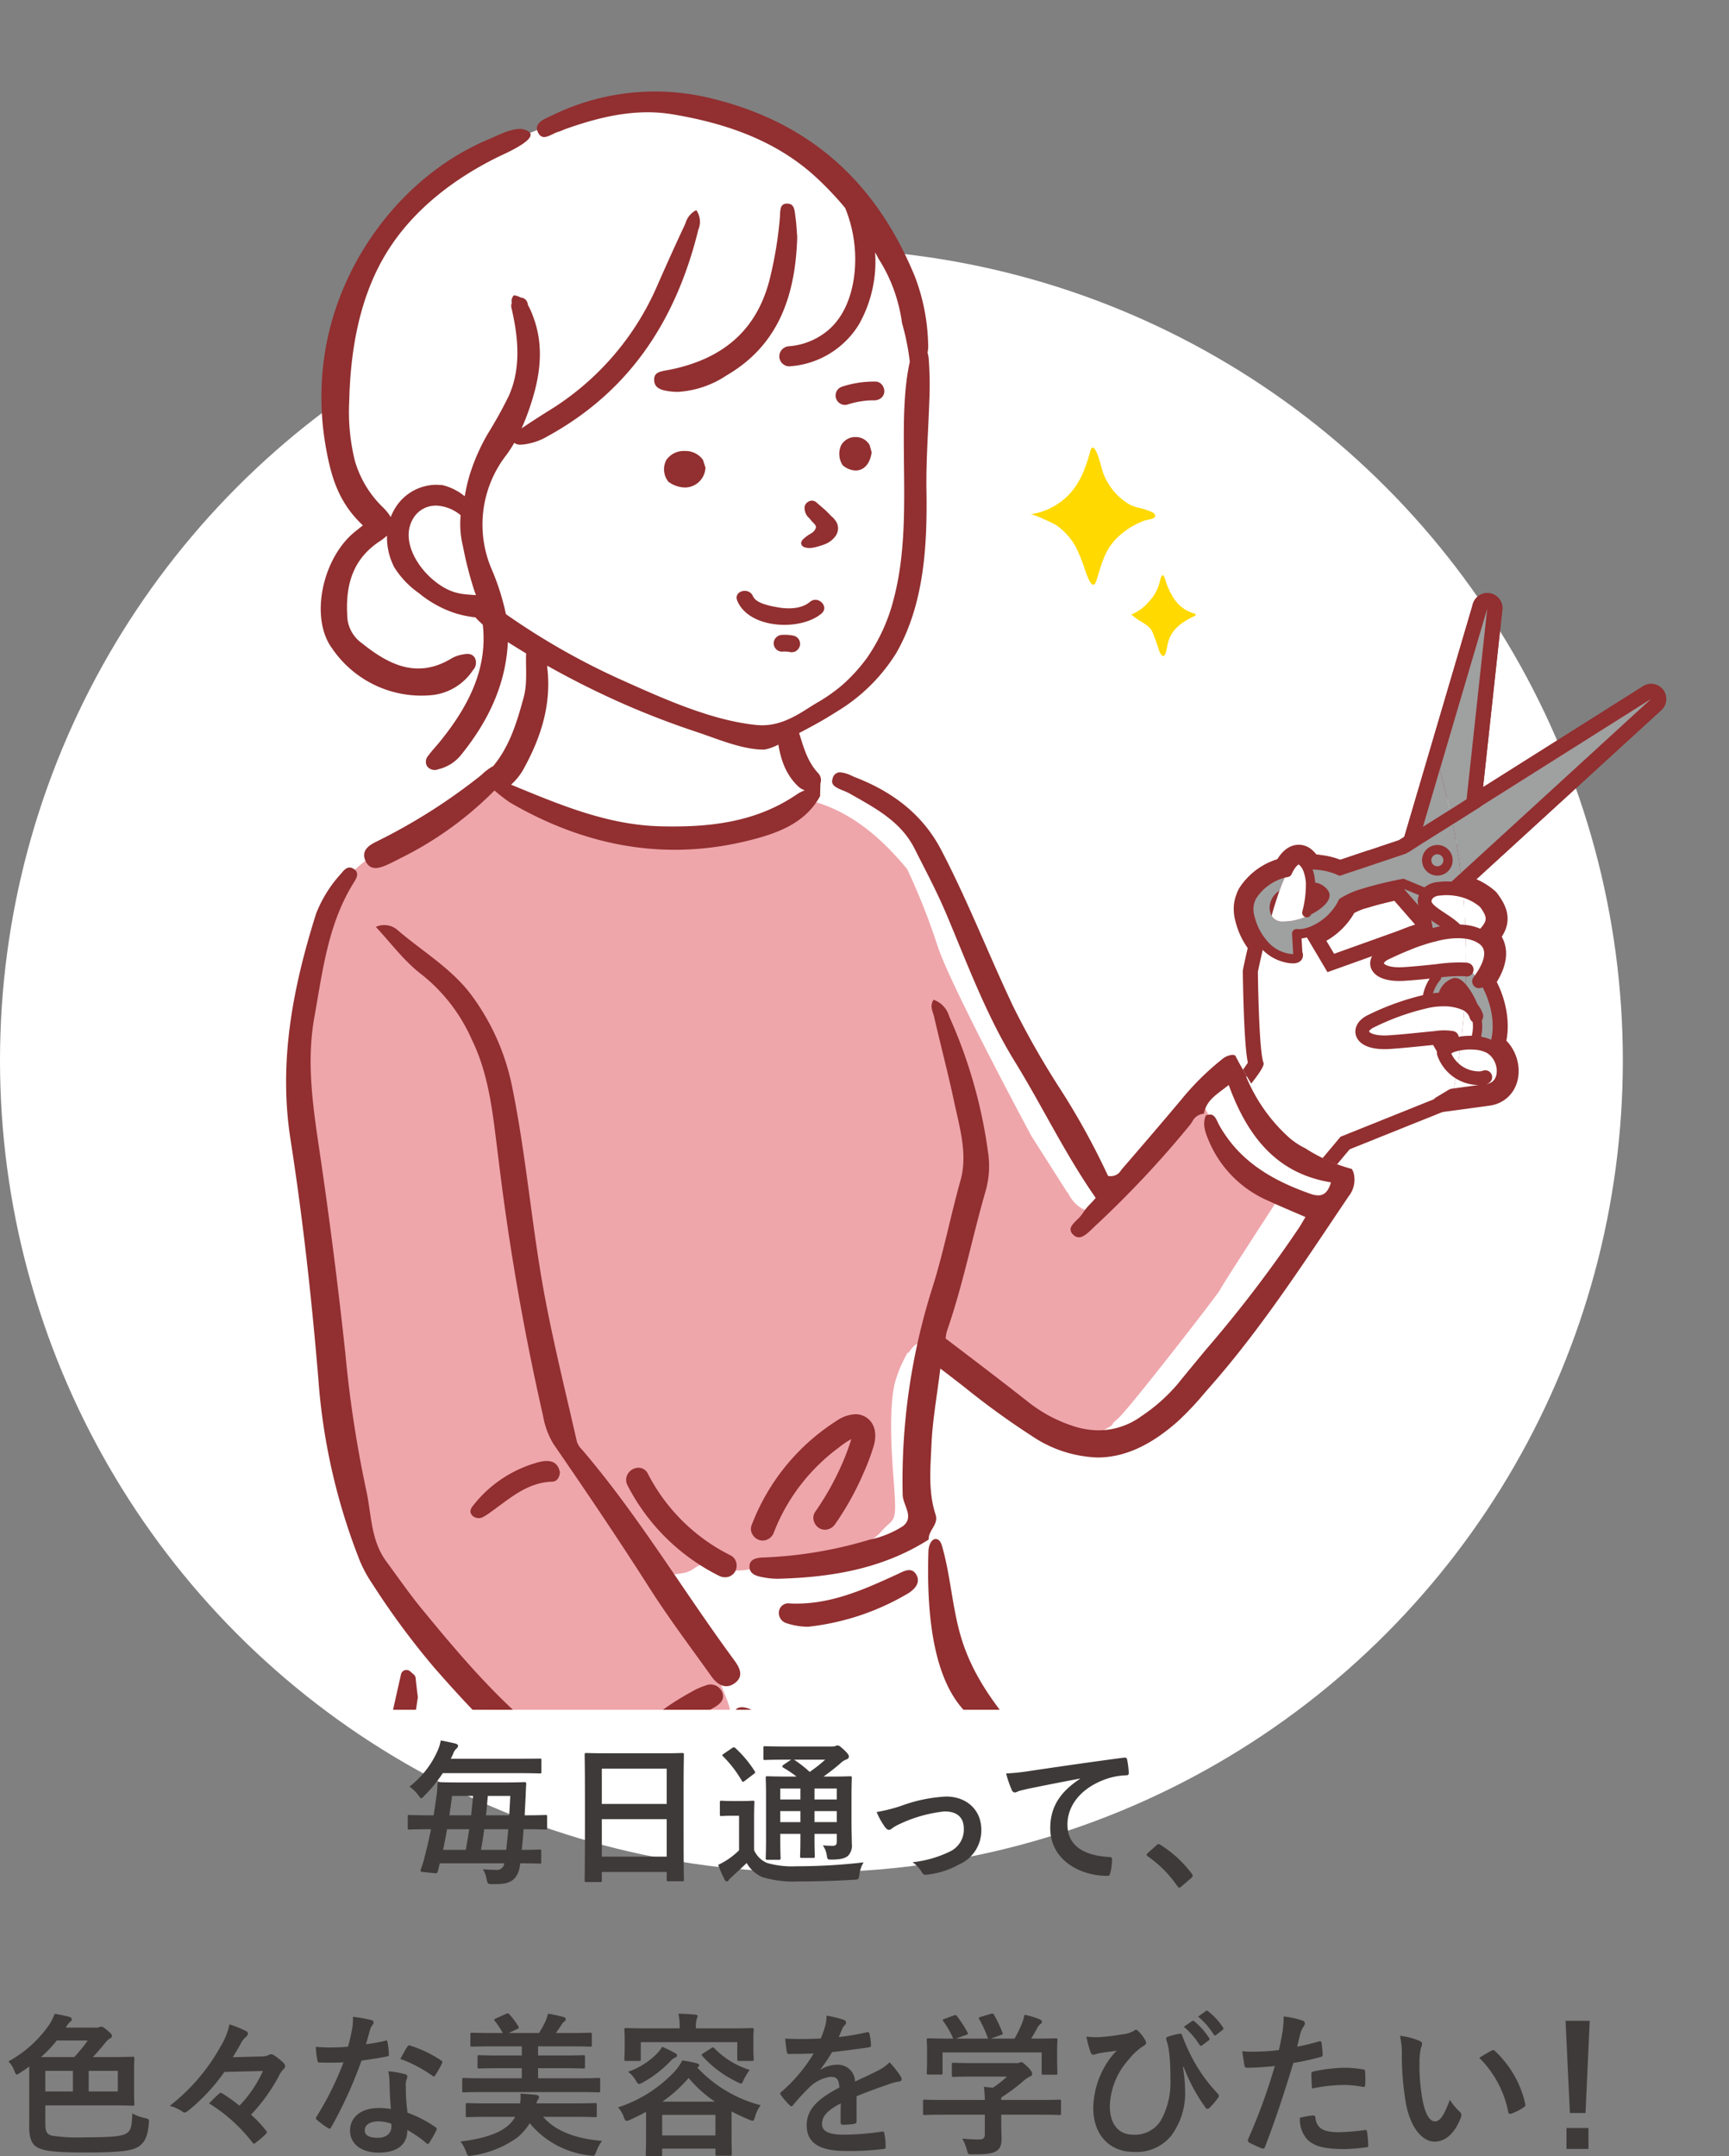 <svg id="レイヤー_1" data-name="レイヤー 1" xmlns="http://www.w3.org/2000/svg" xmlns:xlink="http://www.w3.org/1999/xlink" viewBox="0 0 256.723 319.988">
  <rect x="0" y="0" width="256.723" height="319.988" fill="#808080" stroke="none"/>
  <defs>
    <style>
      .cls-1, .cls-10, .cls-6, .cls-7, .cls-9 {
        fill: none;
      }

      .cls-2 {
        fill: #fff;
      }

      .cls-3 {
        fill: #3e3a39;
      }

      .cls-4 {
        clip-path: url(#clip-path);
      }

      .cls-5 {
        fill: #ccecfb;
      }

      .cls-6 {
        stroke: #000;
      }

      .cls-10, .cls-6, .cls-7, .cls-9 {
        stroke-linecap: round;
        stroke-linejoin: round;
      }

      .cls-6, .cls-9 {
        stroke-width: 1.378px;
      }

      .cls-10, .cls-7, .cls-9 {
        stroke: #922f30;
      }

      .cls-7 {
        stroke-width: 4.47px;
      }

      .cls-8 {
        fill: #9fa0a0;
      }

      .cls-10 {
        stroke-width: 2.032px;
      }

      .cls-11 {
        fill: #eea6ab;
      }

      .cls-12 {
        fill: #c5dfdd;
      }

      .cls-13 {
        fill: #922f30;
      }

      .cls-14 {
        fill: #ffd900;
      }
    </style>
    <clipPath id="clip-path">
      <rect class="cls-1" x="22.641" width="234.082" height="253.751"/>
    </clipPath>
  </defs>
  <g id="レイヤー_2" data-name="レイヤー 2">
    <g id="レイヤー_1-2" data-name="レイヤー 1-2">
      <circle class="cls-2" cx="120.48" cy="157.395" r="120.48"/>
      <g>
        <path class="cls-3" d="M63.623,271.483c-2.023,0-2.713.046-2.851.046-.207,0-.23-.023-.23-.253V269.62c0-.23.023-.253.23-.253.138,0,.828.046,2.851.046h.759c.184-1.081.322-2.115.46-3.081.069-.529.092-1.012.115-1.563,0-.231.046-.276.276-.276.138,0,.874.046,3.058.046h6.462c2.185,0,2.966-.046,3.104-.046.23,0,.276.046.276.276-.046.643-.069,1.356-.092,1.932l-.138,2.713h.253c2.023,0,2.713-.046,2.851-.046.207,0,.23.023.23.253v1.656c0,.23-.023.253-.23.253-.138,0-.828-.046-2.851-.046h-.414c-.069,1.035-.161,2.07-.276,3.058,1.794,0,2.506-.046,2.644-.046.23,0,.253.024.253.23v1.61c0,.23-.023.253-.253.253-.138,0-.897-.046-2.874-.046v.115c-.276,2.116-1.265,2.966-3.403,2.966-.299,0-.667.023-.966,0-.46-.023-.46-.046-.621-.759a3.954,3.954,0,0,0-.552-1.449c.713.069,1.357.092,1.909.092a1.078,1.078,0,0,0,1.252-.871c.006-.032.01-.063.013-.095H65.301l-.276,1.126c-.069.276-.138.391-.483.345L62.818,277.83c-.437-.046-.414-.161-.322-.437a13.961,13.961,0,0,0,.552-1.816c.345-1.288.667-2.69.943-4.093Zm2.116-8.324a19.649,19.649,0,0,1-2.713,3.334c-.23.253-.368.391-.483.391s-.23-.161-.46-.483a5.437,5.437,0,0,0-1.288-1.242,13.66,13.66,0,0,0,4.3-5.61,6.055,6.055,0,0,0,.345-1.242c.782.138,1.702.345,2.185.46.23.069.391.184.391.322a.58.58,0,0,1-.253.436,1.818,1.818,0,0,0-.483.782l-.345.713H76.96c2.253,0,3.035-.023,3.173-.023.23,0,.253,0,.253.253v1.702c0,.23-.023.253-.253.253-.138,0-.92-.046-3.173-.046Zm3.426,11.382c.184-1.035.345-2.046.506-3.058H66.382c-.184,1.012-.368,2.023-.598,3.058Zm-2.046-8.002c-.115.942-.253,1.908-.391,2.874h3.219c.115-.942.207-1.908.299-2.874Zm4.783,4.944c-.138,1.035-.299,2.046-.483,3.058h3.748c.092-.942.207-1.978.299-3.058Zm.529-4.944c-.092.989-.161,1.932-.276,2.874h3.449c.069-.988.115-1.954.161-2.874Z"/>
        <path class="cls-3" d="M87.06,279.324c-.23,0-.253-.023-.253-.253,0-.161.046-1.518.046-8.187v-4.438c0-4.461-.046-5.864-.046-6.002,0-.253.023-.276.253-.276.161,0,.943.046,3.173.046H98.12c2.23,0,3.035-.046,3.173-.046.23,0,.253.023.253.276,0,.138-.046,1.541-.046,5.312v5.105c0,6.6.046,7.956.046,8.094,0,.23-.023.253-.253.253H99.247c-.23,0-.253-.022-.253-.253v-1.127H89.359v1.242c0,.23-.023.253-.253.253Zm2.299-11.59h9.635v-5.242H89.359Zm9.635,7.818v-5.564H89.359v5.564Z"/>
        <path class="cls-3" d="M111.968,274.587a3.61,3.61,0,0,0,1.955,1.909,13.401,13.401,0,0,0,4.323.482,86.449,86.449,0,0,0,9.98-.575,4.477,4.477,0,0,0-.621,1.817c-.115.735-.115.735-.851.759-2.943.184-5.749.253-8.164.253a16.172,16.172,0,0,1-5.404-.644,5.022,5.022,0,0,1-2.322-2.092c-.713.69-1.472,1.379-2.184,2.046a4.197,4.197,0,0,0-.46.46c-.092.161-.184.23-.322.23-.092,0-.23-.115-.322-.299a20.087,20.087,0,0,1-.942-2.162,11.619,11.619,0,0,0,1.333-.735,11.201,11.201,0,0,0,1.77-1.426v-5.128h-.966c-1.196,0-1.495.046-1.609.046-.253,0-.276-.023-.276-.276v-1.748c0-.23.023-.253.276-.253.115,0,.414.046,1.609.046h1.334c1.196,0,1.541-.046,1.656-.046.23,0,.253.023.253.253,0,.138-.046.782-.046,2.185Zm-3.265-15.153a.635.635,0,0,1,.276-.115c.069,0,.138.046.23.138a16.982,16.982,0,0,1,2.829,3.38c.138.207.138.253-.138.46l-1.288.988c-.138.092-.23.161-.299.161s-.115-.069-.184-.184a17.366,17.366,0,0,0-2.759-3.587c-.184-.161-.161-.23.092-.391Zm17.729,10.923c0,1.402.046,2.483.046,3.265a2.178,2.178,0,0,1-.575,1.817c-.368.299-.874.529-2.345.552-.69,0-.667,0-.782-.529a3.527,3.527,0,0,0-.598-1.587c.552.046,1.058.069,1.449.069.46,0,.621-.161.621-.667v-1.103h-3.311v.621c0,1.747.046,2.529.046,2.667,0,.253-.023.276-.23.276h-1.702c-.23,0-.253-.023-.253-.276,0-.138.046-.92.046-2.667v-.621h-2.989v.874c0,1.747.046,2.575.046,2.713,0,.23-.023.253-.253.253h-1.678c-.253,0-.276-.022-.276-.253,0-.161.046-.92.046-2.69v-6.462c0-1.793-.046-2.576-.046-2.736,0-.23.023-.253.276-.253.115,0,.896.046,3.058.046h1.242a18.428,18.428,0,0,0-1.978-1.333c-.092-.069-.138-.115-.138-.184s.069-.138.184-.23l1.127-.759h-.851c-2.161,0-2.874.046-3.012.046-.23,0-.253-.023-.253-.23v-1.54c0-.253.023-.276.253-.276.138,0,.851.046,3.012.046h6.83a1.74,1.74,0,0,0,.598-.069.765.765,0,0,1,.345-.092c.184,0,.391.161.943.667.552.529.713.759.713.989,0,.207-.138.345-.391.437a2.347,2.347,0,0,0-.874.575c-.805.69-1.564,1.288-2.507,1.955h.851c2.184,0,2.943-.046,3.104-.046.23,0,.253.023.253.253,0,.138-.046,1.081-.046,2.943Zm-7.588-3.289v-1.632h-2.989v1.632Zm0,3.357v-1.632h-2.989v1.632Zm-.942-9.267a18.747,18.747,0,0,1,2.322,1.816,20.338,20.338,0,0,0,2.299-1.816Zm3.035,4.277v1.632h3.311v-1.632Zm3.311,4.989v-1.632h-3.311v1.632Z"/>
        <path class="cls-3" d="M133.749,268.034a22.602,22.602,0,0,1,6.714-1.403c3.127,0,5.243,2.047,5.243,4.921a5.496,5.496,0,0,1-3.288,5.151,12.47,12.47,0,0,1-4.76,1.518c-.414.068-.598-.023-.759-.322a4.827,4.827,0,0,0-1.403-1.518,16.71,16.71,0,0,0,5.542-1.587,3.595,3.595,0,0,0,2.069-3.426c0-1.633-1.012-2.53-2.851-2.53a20.574,20.574,0,0,0-6.508,1.794,7.401,7.401,0,0,0-1.288.713.719.719,0,0,1-.46.231c-.207,0-.368-.138-.598-.414a11.778,11.778,0,0,1-1.242-2.23A24.811,24.811,0,0,0,133.749,268.034Z"/>
        <path class="cls-3" d="M160.36,263.964c-2.806.528-5.266,1.012-7.727,1.518-.874.207-1.103.253-1.449.368a1.345,1.345,0,0,1-.506.184.539.539,0,0,1-.437-.345,16.028,16.028,0,0,1-.851-2.484,31.744,31.744,0,0,0,3.656-.391c2.828-.414,7.887-1.172,13.82-1.954.345-.046.46.092.483.253a13.106,13.106,0,0,1,.253,2.023c0,.276-.138.345-.437.345a10.285,10.285,0,0,0-2.805.506c-3.909,1.334-5.864,4.025-5.864,6.784,0,2.966,2.116,4.576,6.117,4.829.368,0,.506.092.506.345a8.173,8.173,0,0,1-.253,1.978c-.069.345-.161.483-.437.483-4.047,0-8.485-2.322-8.485-7.106,0-3.265,1.632-5.473,4.415-7.289Z"/>
        <path class="cls-3" d="M171.701,273.874a.492.492,0,0,1,.345-.184.466.466,0,0,1,.299.138,17.132,17.132,0,0,1,4.576,4.208c.138.185.161.253.161.345,0,.115-.046.207-.23.368l-1.402,1.196c-.161.138-.253.207-.322.207-.115,0-.207-.046-.322-.231a17.162,17.162,0,0,0-4.346-4.392c-.138-.092-.207-.161-.207-.231s.046-.138.161-.275Z"/>
        <path class="cls-3" d="M4.34,306.697c-.414.321-.874.621-1.334.919-.253.161-.391.276-.506.276-.138,0-.23-.184-.368-.552a4.048,4.048,0,0,0-.874-1.402,17.656,17.656,0,0,0,6.117-5.542,8.255,8.255,0,0,0,.736-1.518c.851.138,1.587.299,2.23.46.23.092.322.206.322.368,0,.138-.092.253-.253.368a2.426,2.426,0,0,0-.575.759l-.069.092h4.415a1.137,1.137,0,0,0,.552-.069.91.91,0,0,1,.322-.069c.161,0,.345.115.92.575.529.46.644.598.644.805s-.138.299-.368.414a2.815,2.815,0,0,0-.713.713c-.644.781-1.149,1.379-1.748,2h2.713c2.254,0,3.059-.046,3.196-.046.23,0,.253.023.253.253,0,.138-.046.667-.046,1.978v2.76c0,1.334.046,1.886.046,2.023,0,.23-.023.253-.253.253-.138,0-.942-.046-3.196-.046H6.731v2.713c0,1.127.184,1.564.943,1.771a25.499,25.499,0,0,0,4.99.253c4.07,0,5.542-.161,6.208-.644.667-.506.69-1.241.782-2.897a6.79,6.79,0,0,0,1.793.666c.736.161.713.207.644.897-.161,1.817-.598,2.759-1.518,3.357-.897.644-3.082.874-7.795.874-4.07,0-5.979-.161-6.99-.644-.966-.391-1.449-1.265-1.449-3.173Zm6.691-1.403a23.293,23.293,0,0,0,2-2.46H8.433a18.043,18.043,0,0,1-2.345,2.46Zm-.207,5.105v-3.059H6.731v3.059Zm6.668-3.059H13.171v3.059h4.323Z"/>
        <path class="cls-3" d="M33.319,307.502a28.112,28.112,0,0,1-5.427,5.795c-.207.138-.322.23-.46.23a.442.442,0,0,1-.276-.092,6.184,6.184,0,0,0-1.955-.897,28.937,28.937,0,0,0,7.496-8.715,10.817,10.817,0,0,0,1.38-3.38,15.717,15.717,0,0,1,2.529,1.035.406.406,0,0,1,.207.345.551.551,0,0,1-.207.391,3.675,3.675,0,0,0-.69.782c-.368.712-.966,1.701-1.357,2.322l4.208-.115a2.376,2.376,0,0,0,1.173-.23.503.503,0,0,1,.299-.092.799.799,0,0,1,.46.161,8.449,8.449,0,0,1,1.426,1.15.745.745,0,0,1,.207.482.456.456,0,0,1-.138.322,3.497,3.497,0,0,0-.782,1.103,26.227,26.227,0,0,1-4.139,5.749,18.654,18.654,0,0,1,2.162,2.276c.115.138.184.23.184.322s-.069.184-.207.322a12.523,12.523,0,0,1-1.449,1.242c-.115.092-.184.138-.253.138-.092,0-.161-.069-.253-.207a24.354,24.354,0,0,0-6.415-5.771c.506-.506.965-.989,1.448-1.403.115-.115.184-.161.276-.161a.692.692,0,0,1,.322.138,22.987,22.987,0,0,1,2.46,1.77,18.379,18.379,0,0,0,3.495-5.151Z"/>
        <path class="cls-3" d="M57.193,302.88c.207-.069.299-.069.345.184a12.504,12.504,0,0,1,.207,1.863c0,.207-.092.253-.276.276-1.242.253-2.369.414-3.794.621a63.537,63.537,0,0,1-4.484,9.865c-.092.161-.161.23-.253.23a.631.631,0,0,1-.276-.115,10.933,10.933,0,0,1-1.587-1.172c-.115-.092-.161-.161-.161-.253a.44.44,0,0,1,.115-.275,46.4,46.4,0,0,0,3.978-8.025c-.874.046-1.586.046-2.299.046-.506,0-.69,0-1.265-.023-.23,0-.276-.069-.322-.368a12.089,12.089,0,0,1-.23-1.955c.943.069,1.472.092,2.139.092.897,0,1.587-.023,2.644-.115.276-.966.437-1.748.598-2.576a8.892,8.892,0,0,0,.138-1.863,21.285,21.285,0,0,1,2.691.483c.23.046.368.184.368.345a.566.566,0,0,1-.206.436,2.528,2.528,0,0,0-.368.851c-.161.552-.345,1.265-.552,1.955A24.68,24.68,0,0,0,57.193,302.88Zm.644,6.163a8.059,8.059,0,0,0-.184-1.632,12.417,12.417,0,0,1,2.507.436.354.354,0,0,1,.322.368,2.848,2.848,0,0,1-.138.482,2.396,2.396,0,0,0-.092.943,30.006,30.006,0,0,0,.253,3.909,18.021,18.021,0,0,1,4.139,2.138c.23.161.253.253.138.483a14.04,14.04,0,0,1-1.058,1.862c-.069.115-.138.161-.207.161s-.138-.046-.23-.138a17.072,17.072,0,0,0-2.805-1.932c0,2.299-1.656,3.357-4.277,3.357-2.529,0-4.231-1.288-4.231-3.266,0-2,1.656-3.357,4.254-3.357a11.877,11.877,0,0,1,1.816.138c-.138-1.472-.184-2.875-.207-3.955Zm-1.633,5.794c-1.149,0-2.046.46-2.046,1.334,0,.736.644,1.103,1.955,1.103,1.242,0,2.001-.666,2.001-1.632a2.65,2.65,0,0,0-.023-.46,5.858,5.858,0,0,0-1.886-.345Zm4.277-11.06a.321.321,0,0,1,.408-.198.317.317,0,0,1,.075.037,17.925,17.925,0,0,1,4.507,2.162c.138.092.207.161.207.253a.548.548,0,0,1-.092.276,14.012,14.012,0,0,1-.966,1.702c-.069.115-.138.161-.207.161a.323.323,0,0,1-.207-.092,19.876,19.876,0,0,0-4.76-2.506c.391-.691.736-1.381,1.035-1.795Z"/>
        <path class="cls-3" d="M80.652,314.17c1.748,2.046,4.737,3.242,8.738,3.564a6.111,6.111,0,0,0-.851,1.587c-.206.483-.23.621-.506.621-.115,0-.276-.023-.483-.046a13.441,13.441,0,0,1-8.899-4.783,8.396,8.396,0,0,1-1.886,2.161,15.155,15.155,0,0,1-6.576,2.622,2.588,2.588,0,0,1-.483.069c-.276,0-.322-.138-.506-.621a5.549,5.549,0,0,0-.828-1.518c2.92-.345,5.427-1.035,6.899-2.231A4.564,4.564,0,0,0,76.49,314.17H72.42c-2.139,0-2.874.046-3.013.046-.23,0-.253-.023-.253-.253v-1.586c0-.231.023-.253.253-.253.138,0,.874.046,3.013.046h4.806a5.765,5.765,0,0,0,.046-1.449c.782.046,1.656.115,2.323.184.276.046.437.138.437.322a.579.579,0,0,1-.161.391,1.338,1.338,0,0,0-.207.552h5.703c2.116,0,2.852-.046,2.99-.046.23,0,.253.022.253.253v1.586c0,.23-.023.253-.253.253-.138,0-.874-.046-2.99-.046Zm-8.899-3.679c-2.046,0-2.736.046-2.874.046-.23,0-.253-.023-.253-.276v-1.61c0-.23.023-.253.253-.253.138,0,.828.046,2.874.046h5.726V306.95H74.283c-2.23,0-3.012.046-3.15.046-.206,0-.23-.023-.23-.253v-1.472c0-.231.024-.253.23-.253.138,0,.92.046,3.15.046h3.196v-1.357H73.202c-2.23,0-2.966.046-3.104.046-.23,0-.253-.023-.253-.253V301.96c0-.253.023-.276.253-.276.138,0,.874.046,3.104.046H74.651a12.096,12.096,0,0,0-1.104-1.702.468.468,0,0,1-.161-.253c0-.069.069-.138.23-.207l1.54-.69c.276-.115.322-.092.483.092a11.031,11.031,0,0,1,1.288,1.702c.161.276.161.322-.161.483l-1.242.575h4.507a15.393,15.393,0,0,0,.943-1.702,6.314,6.314,0,0,0,.391-1.173,23.472,23.472,0,0,1,2.346.506c.184.069.299.161.299.322a.464.464,0,0,1-.253.368,1.487,1.487,0,0,0-.391.459c-.23.368-.529.805-.828,1.219h2.001c2.208,0,2.943-.046,3.082-.046.23,0,.253.023.253.276v1.541c0,.23-.023.253-.253.253-.138,0-.874-.046-3.082-.046H79.894v1.357h3.564c2.23,0,3.012-.046,3.15-.046.23,0,.253.022.253.253v1.472c0,.23-.023.253-.253.253-.138,0-.919-.046-3.15-.046H79.894v1.494h6.071c2.046,0,2.736-.046,2.874-.046.253,0,.276.023.276.253v1.61c0,.253-.023.276-.276.276-.138,0-.828-.046-2.874-.046Z"/>
        <path class="cls-3" d="M95.927,313.434c-.736.391-1.518.782-2.323,1.149a1.834,1.834,0,0,1-.552.185c-.207,0-.276-.161-.437-.575a3.918,3.918,0,0,0-.851-1.426,20.005,20.005,0,0,0,8.255-5.174,7.677,7.677,0,0,0,1.288-1.794,17.019,17.019,0,0,1,2.208.437c.184.046.299.161.299.299,0,.115-.092.184-.23.276l-.046.046a19.593,19.593,0,0,0,9.405,5.588,5.112,5.112,0,0,0-.828,1.702c-.138.436-.184.598-.368.598a1.396,1.396,0,0,1-.529-.161c-.92-.391-1.793-.781-2.598-1.219v2.668c0,2.966.046,3.518.046,3.633,0,.253-.023.276-.253.276h-1.909c-.253,0-.276-.023-.276-.276v-.782h-7.91v.851c0,.23-.023.253-.253.253H96.134c-.23,0-.253-.023-.253-.253,0-.138.046-.69.046-3.656Zm12.67-12.395c2.139,0,2.897-.046,3.059-.046.23,0,.253.023.253.253,0,.138-.046.506-.046,1.081v.896c0,1.909.046,2.254.046,2.392,0,.23-.023.253-.253.253h-1.932c-.23,0-.253-.023-.253-.253v-2.529H95.145v2.529c0,.23-.023.253-.253.253H92.96c-.23,0-.253-.023-.253-.253,0-.161.046-.483.046-2.392v-.736c0-.736-.046-1.081-.046-1.242,0-.23.023-.253.253-.253.161,0,.919.046,3.058.046h4.898a9.15,9.15,0,0,0-.184-2.185c.851.023,1.702.069,2.484.138.253.023.368.115.368.207a2.029,2.029,0,0,1-.138.46,4.223,4.223,0,0,0-.115,1.357v.023Zm-8.301,3.702c.206.115.23.207.23.345s-.161.253-.322.299a2.637,2.637,0,0,0-.736.598,16.993,16.993,0,0,1-4.024,3.081,1.725,1.725,0,0,1-.552.23c-.184,0-.276-.161-.506-.552a4.263,4.263,0,0,0-1.127-1.265,11.248,11.248,0,0,0,4.093-2.506,5.668,5.668,0,0,0,.966-1.196,19.939,19.939,0,0,1,1.978.966ZM98.318,316.93h7.91v-3.059h-7.91Zm7.841-5.013a18.412,18.412,0,0,1-3.909-3.518,20.543,20.543,0,0,1-3.909,3.518Zm-.529-7.957c.184-.138.276-.138.437.023a12.431,12.431,0,0,0,5.243,3.22,8.67,8.67,0,0,0-.874,1.448c-.184.414-.253.575-.391.575a1.322,1.322,0,0,1-.529-.207,16.513,16.513,0,0,1-5.22-3.863c-.161-.184-.161-.23.115-.414Z"/>
        <path class="cls-3" d="M127.182,314.814c0,.253-.138.368-.437.413a12.363,12.363,0,0,1-1.632.115c-.207,0-.299-.138-.299-.368,0-.828,0-1.978.023-2.805-2.046,1.058-2.782,1.954-2.782,3.058,0,.966.782,1.587,3.196,1.587a39.303,39.303,0,0,0,5.726-.46c.207-.023.299.046.322.253a10.296,10.296,0,0,1,.207,1.885c.023.276-.069.438-.253.438a40.911,40.911,0,0,1-5.703.299c-3.771,0-5.771-1.127-5.771-3.794,0-2.208,1.379-3.817,4.852-5.611-.069-1.173-.345-1.633-1.38-1.587a5.554,5.554,0,0,0-3.173,1.656,31.044,31.044,0,0,0-2.299,2.506c-.115.138-.184.207-.276.207a.457.457,0,0,1-.253-.161,10.882,10.882,0,0,1-1.311-1.518.372.372,0,0,1-.092-.206c0-.092.046-.161.161-.253a23.483,23.483,0,0,0,4.806-5.703c-1.081.046-2.322.069-3.679.069-.207,0-.276-.115-.322-.368-.069-.368-.161-1.219-.23-1.909a50.676,50.676,0,0,0,5.289-.022,17.765,17.765,0,0,0,.69-1.978,5.593,5.593,0,0,0,.161-1.403,14.472,14.472,0,0,1,2.621.644.412.412,0,0,1,.276.391.444.444,0,0,1-.161.345,1.798,1.798,0,0,0-.391.552c-.138.322-.253.621-.529,1.242a37.07,37.07,0,0,0,4.185-.713c.253-.046.322.023.368.23a7.774,7.774,0,0,1,.23,1.656c.023.23-.069.321-.391.368-1.725.253-3.702.506-5.381.69a23.748,23.748,0,0,1-1.725,2.552l.023.046a4.57,4.57,0,0,1,2.3-.713,2.539,2.539,0,0,1,2.791,2.258c.008.075.013.15.014.225.897-.414,2.208-1.012,3.38-1.61a6.919,6.919,0,0,0,1.748-1.242,14.149,14.149,0,0,1,1.61,2.023.912.912,0,0,1,.184.506c0,.184-.115.276-.345.322a7.328,7.328,0,0,0-1.403.345c-1.495.529-2.989,1.035-4.944,1.84Z"/>
        <path class="cls-3" d="M140.179,313.848c-2.046,0-2.736.046-2.874.046-.23,0-.253-.023-.253-.253v-1.77c0-.231.023-.253.253-.253.138,0,.828.046,2.874.046h6.048a16.733,16.733,0,0,0-.138-1.955l1.333.138a14.366,14.366,0,0,0,2.093-1.656h-4.967c-2.116,0-2.852.046-2.966.046-.23,0-.253-.022-.253-.23v-1.61c0-.23.023-.253.253-.253.115,0,.851.046,2.966.046h6.231a1.428,1.428,0,0,0,.552-.046.754.754,0,0,1,.299-.092c.183,0,.413.184.989.736.46.483.644.782.644.989a.366.366,0,0,1-.276.368,5.511,5.511,0,0,0-1.103.759,27.255,27.255,0,0,1-3.219,2.392v.368h5.749c2.046,0,2.736-.046,2.874-.046.23,0,.253.022.253.253v1.77c0,.23-.023.253-.253.253-.138,0-.828-.046-2.874-.046h-5.749v1.494c0,.552.046,1.403.046,2.001,0,.989-.184,1.495-.736,1.886-.598.368-1.311.506-3.519.506-.713,0-.713.022-.896-.667a6.949,6.949,0,0,0-.69-1.679,22.392,22.392,0,0,0,2.46.138c.644,0,.897-.161.897-.805v-2.874Zm1.426-14.717c.299-.115.368-.069.506.115a17.276,17.276,0,0,1,1.541,2.392c.115.23.115.253-.207.368l-1.518.552H146.71a17.792,17.792,0,0,0-1.311-2.874c-.138-.23-.069-.253.207-.345l1.518-.46c.276-.092.345-.046.46.138a17.916,17.916,0,0,1,1.265,2.667c.069.207.069.23-.253.345l-1.495.528h3.542a18.123,18.123,0,0,0,1.126-2.322,7.607,7.607,0,0,0,.345-1.219,11.571,11.571,0,0,1,2.276.69c.207.092.322.207.322.345a.432.432,0,0,1-.23.345,1.736,1.736,0,0,0-.437.529c-.322.598-.598,1.081-.942,1.632H153.7c2.139,0,2.897-.046,3.035-.046.253,0,.276.024.276.253,0,.138-.046.575-.046,1.242v1.058c0,2.069.046,2.438.046,2.575,0,.253-.023.276-.276.276h-1.816c-.23,0-.253-.023-.253-.276v-3.035h-14.717V307.64c0,.23-.023.253-.253.253H137.88c-.253,0-.276-.023-.276-.253,0-.161.046-.529.046-2.599V304.19c0-.851-.046-1.265-.046-1.426,0-.23.023-.253.276-.253.138,0,.896.046,3.035.046h.621a13.346,13.346,0,0,0-1.472-2.575c-.138-.207-.115-.253.161-.345Z"/>
        <path class="cls-3" d="M175.642,306.812a21.806,21.806,0,0,1,.322,3.518,10.517,10.517,0,0,1-2.069,6.646,6.593,6.593,0,0,1-5.588,2.392c-3.587,0-5.979-2.553-5.979-6.53a12.883,12.883,0,0,1,2.115-6.807,9.42,9.42,0,0,1,1.38-1.679c-.759.115-1.563.184-2.575.368-.391.068-.736.23-.92.23a.463.463,0,0,1-.391-.345,15.511,15.511,0,0,1-.621-2.346,11.644,11.644,0,0,0,2.368.046,30.164,30.164,0,0,0,3.013-.391,3.963,3.963,0,0,0,1.609-.483.767.767,0,0,1,.368-.184.474.474,0,0,1,.322.184,5.911,5.911,0,0,1,.966,1.219,1.119,1.119,0,0,1,.207.529c0,.184-.115.322-.368.46a8.625,8.625,0,0,0-2.185,2,10.768,10.768,0,0,0-2.828,6.898c0,2.943,1.472,4.277,3.449,4.277a4.505,4.505,0,0,0,4.116-2.092,11.623,11.623,0,0,0,1.425-6.254,31.397,31.397,0,0,0-.138-3.449c-.046-.483-.115-.92-.161-1.196-.069-.275-.138-.574-.253-.942-.115-.391-.115-.506.23-.621a13.468,13.468,0,0,1,1.725-.436c.184-.046.299.092.345.253a27.857,27.857,0,0,0,1.541,3.449,23.319,23.319,0,0,0,3.771,5.22.444.444,0,0,1,.138.299.72.72,0,0,1-.161.368,10.359,10.359,0,0,1-1.265,1.448.352.352,0,0,1-.253.115.431.431,0,0,1-.368-.276,25.736,25.736,0,0,1-3.173-5.933Zm1.357-6.853c.115-.092.206-.069.345.046a10.59,10.59,0,0,1,2.185,2.46.232.232,0,0,1-.069.368l-.966.713a.241.241,0,0,1-.391-.069,11.405,11.405,0,0,0-2.322-2.667Zm2.046-1.495c.138-.092.207-.069.345.046a9.592,9.592,0,0,1,2.185,2.368.266.266,0,0,1-.069.414l-.92.713a.235.235,0,0,1-.391-.069,10.88,10.88,0,0,0-2.3-2.644Z"/>
        <path class="cls-3" d="M195.86,302.971c.253-.069.345.046.368.23.069.506.138,1.173.161,1.656.023.299-.046.368-.345.437a36.443,36.443,0,0,1-4.001.874c-1.563,5.105-2.736,8.623-4.208,12.44-.115.322-.253.299-.506.23-.23-.092-1.357-.575-1.84-.851a.37.37,0,0,1-.184-.46,86.278,86.278,0,0,0,3.978-10.899c-1.334.138-2.943.253-4.024.253-.345,0-.437-.069-.483-.368-.092-.482-.207-1.265-.322-2.092a10.62,10.62,0,0,0,1.702.069,31.13,31.13,0,0,0,3.725-.23c.23-.92.414-1.932.575-2.874a15.759,15.759,0,0,0,.138-2.116,13.388,13.388,0,0,1,2.897.644.382.382,0,0,1,.253.368.552.552,0,0,1-.115.368,4.395,4.395,0,0,0-.483.92c-.23.828-.391,1.609-.552,2.184C193.491,303.593,194.733,303.294,195.86,302.971Zm-.896,10.992c.23,0,.322.092.345.322.184,1.679,1.311,2.162,3.519,2.162a34.328,34.328,0,0,0,3.863-.322c.184-.023.253.023.276.207a14.322,14.322,0,0,1,.184,2c.023.276,0,.345-.368.368a27.282,27.282,0,0,1-3.127.253c-3.012,0-4.576-.414-5.611-1.494a4.486,4.486,0,0,1-1.035-3.15,11.655,11.655,0,0,1,1.954-.345Zm-.253-6.094c0-.322.069-.391.414-.459a23.98,23.98,0,0,1,4.484-.529,16.723,16.723,0,0,1,2.69.23c.322.046.391.069.391.345a16.056,16.056,0,0,1,.023,1.839c0,.391-.115.483-.436.414a15.418,15.418,0,0,0-2.852-.275,25.453,25.453,0,0,0-4.622.528c-.046-.805-.092-1.632-.092-2.092Z"/>
        <path class="cls-3" d="M210.789,302.903c.207.092.368.253.368.414a2.003,2.003,0,0,1-.184.644,10.308,10.308,0,0,0-.207,2.253,28.983,28.983,0,0,0,.414,5.243c.322,1.817.92,3.38,1.886,3.38.736,0,1.311-.805,2.208-3.196a8.79,8.79,0,0,0,1.472,1.771.704.704,0,0,1,.161.851c-.874,2.346-2.3,3.587-3.909,3.587-1.794,0-3.679-2.116-4.3-6.002a41.712,41.712,0,0,1-.552-6.691,12.322,12.322,0,0,0-.276-3.012A9.949,9.949,0,0,1,210.789,302.903Zm10.67,1.449a.686.686,0,0,1,.253-.092.353.353,0,0,1,.253.138,15.206,15.206,0,0,1,4.507,7.864c.069.299-.069.391-.253.506a7.802,7.802,0,0,1-1.794.92c-.276.092-.436.023-.482-.253a15.498,15.498,0,0,0-4.3-8.025c.873-.552,1.448-.874,1.816-1.058Z"/>
        <path class="cls-3" d="M235.421,313.596h-2.323l-.644-13.682h3.587Zm.436,2.231v3.104h-3.265V315.826Z"/>
      </g>
      <g class="cls-4">
        <g>
          <path class="cls-5" d="M185.671,133.543a3.632,3.632,0,0,0-.247,1.223A3.965,3.965,0,0,1,185.671,133.543Z"/>
          <path class="cls-6" d="M185.671,133.543a3.965,3.965,0,0,0-.247,1.223"/>
          <g>
            <polyline class="cls-7" points="217.485 121.176 220.826 90.322 220.841 90.247"/>
            <polyline class="cls-7" points="220.826 90.322 213.774 114.222 210.422 125.618"/>
            <path class="cls-7" d="M202.396,132.577c2.6-.811,5.653-1.389,5.928-1.448l.022.001"/>
            <path class="cls-7" d="M195.021,138.075a7.203,7.203,0,0,0,.941-.487,8.685,8.685,0,0,0,2.998-2.926"/>
            <path class="cls-7" d="M192.786,138.583a2.83,2.83,0,0,0,.577-.02"/>
            <path class="cls-7" d="M191.87,142.285a.805.805,0,0,0,.228.003c.469-.026.632-.212.665-.406"/>
            <path class="cls-7" d="M188.507,134.777a3.077,3.077,0,0,1,1.469-2.594l.023-.02a22.088,22.088,0,0,1,1.138-2.69.015.015,0,0,1-.021-.001l-.001-.001a8.133,8.133,0,0,0-5.194,3.523"/>
            <path class="cls-7" d="M194.037,135.997c-.056.029-.112.059-.157.077a8.509,8.509,0,0,1-3.603.697"/>
            <path class="cls-7" d="M195.438,129.077c-.216-.013-.421-.036-.627-.037-.216-.013-.434-.004-.64-.006"/>
            <polyline class="cls-7" points="203.477 128.461 198.923 130.002 198.913 129.991"/>
            <line class="cls-7" x1="210.421" y1="125.64" x2="208.751" y2="126.691"/>
            <polyline class="cls-7" points="217.483 121.197 215.723 122.308 210.421 125.64"/>
            <line class="cls-7" x1="216.069" y1="130.342" x2="216.527" y2="129.935"/>
            <path class="cls-7" d="M211.979,132.639l.01.011a2.597,2.597,0,0,1,1.716-.744"/>
            <polyline class="cls-7" points="216.527 129.935 216.894 129.609 216.896 129.588 245.171 103.741 245.092 103.79 217.483 121.197"/>
            <path class="cls-7" d="M199.044,168.707s-14.618,17.52-23.079,26.83a53.409,53.409,0,0,1-5.466,5.526"/>
            <path class="cls-7" d="M187.685,140.178c-.562,2.323-.915,4.05-.915,4.05s.136,11.908.843,13.514c.696,1.616-16.929,19.489-16.929,19.489a51.058,51.058,0,0,1-5.588,5.204c-.592.464-1.195.917-1.83,1.378-4.252,3.014-3.901,6.412-2.428,10.289,1.191,3.144,4.508,7.598,9.656,7.026a10.302,10.302,0,0,0,3.81-1.249"/>
            <path class="cls-7" d="M189.989,132.151c-.011.01-.001.022-.013.032-.396,1.171-.819,2.448-1.168,3.741"/>
            <path class="cls-7" d="M191.115,129.471a21.947,21.947,0,0,0-1.126,2.68"/>
            <path class="cls-7" d="M194.194,135.92a19.791,19.791,0,0,0,.393-4.939,6.881,6.881,0,0,0-.416-1.947,2.981,2.981,0,0,0-.849-1.234c-.693-.573-1.455.184-2.183,1.65"/>
            <polyline class="cls-7" points="209.142 139.972 197.104 144.28 193.681 138.506"/>
            <line class="cls-7" x1="211.173" y1="139.235" x2="209.332" y2="139.885"/>
            <line class="cls-7" x1="199.044" y1="168.707" x2="213.595" y2="162.865"/>
            <path class="cls-7" d="M191.138,129.451l-.011.01-.011.01a8.005,8.005,0,0,0-5.194,3.523,2.239,2.239,0,0,0-.25.55,3.627,3.627,0,0,0-.247,1.223,4.552,4.552,0,0,0,.159,1.334,9.563,9.563,0,0,0,2.102,4.078,6.141,6.141,0,0,0,3.27,1.976,4.501,4.501,0,0,0,.915.131,1.52,1.52,0,0,0,.228.003c.458-.038.62-.202.665-.406a.711.711,0,0,0-.071-.449l-.166-2.865a1.044,1.044,0,0,0,.26.015,3.792,3.792,0,0,0,.577-.02,2.639,2.639,0,0,0,.318-.057,6.257,6.257,0,0,0,1.34-.43,10.05,10.05,0,0,0,.941-.487,8.861,8.861,0,0,0,2.998-2.926,7.285,7.285,0,0,0,.414-.757,12.191,12.191,0,0,1,3.022-1.329,54.264,54.264,0,0,1,5.928-1.448l.011-.01.01.011.392.165,3.242,1.345"/>
            <path class="cls-7" d="M214.427,131.84l1.642-1.498.448-.418.378-.336L245.092,103.79l.069-.061-27.676,17.446-.011.01-1.76,1.111-5.291,3.321-.011.01-1.66,1.063-5.274,1.77-4.565,1.53a9.367,9.367,0,0,0-3.474-.913,6.065,6.065,0,0,0-.627-.037c-.206-.002-.423-.014-.64-.006"/>
            <path class="cls-7" d="M217.952,143.712a9.454,9.454,0,0,1,1.654,1.934c1.911,2.915,2.615,6.942,1.487,9.644"/>
            <line class="cls-7" x1="216.527" y1="129.935" x2="216.298" y2="131.963"/>
            <polyline class="cls-7" points="210.421 125.64 210.422 125.618 213.783 114.255 220.826 90.322 220.851 90.258 217.485 121.176 217.483 121.197"/>
            <path class="cls-7" d="M212.907,138.742c-.206-1.272-.402-2.185-.402-2.185l-3.974-4.548.206-.715"/>
            <path class="cls-7" d="M211.862,148.603a6.148,6.148,0,0,1,1.44-3.573,8.277,8.277,0,0,0,.099-.928"/>
            <path class="cls-7" d="M214.377,156.311a11.423,11.423,0,0,1-1.309-2.261"/>
            <path class="cls-7" d="M212.402,126.464a1.583,1.583,0,1,0,.006-.005Z"/>
            <path class="cls-7" d="M194.586,130.981a2.744,2.744,0,0,1,2.54,1.107c1.132,1.414-1.24,3.129-2.932,3.831-.056.029-.112.059-.157.077a.549.549,0,0,1-.167.066,8.812,8.812,0,0,1-3.593.708,1.825,1.825,0,0,1-1.47-.848,1.218,1.218,0,0,1-.123-.301,2.989,2.989,0,0,1-.177-.847,3.129,3.129,0,0,1,1.482-2.626"/>
            <path class="cls-7" d="M220.538,159.86a4.472,4.472,0,0,1-.584.15,5.538,5.538,0,0,1-5.577-3.699.613.613,0,0,1,.254-.615,3.99,3.99,0,0,1,1.573-.699c.22-.052.462-.103.714-.142a7.947,7.947,0,0,1,1.992-.087,5.741,5.741,0,0,1,2.184.521,3.557,3.557,0,0,1,.44.265c2.303,1.625,2.44,5.683-.463,6.292l-.854.123-4.554.618-2.069.278"/>
            <path class="cls-7" d="M214.169,148.339a2.655,2.655,0,0,1,1.766-2.49c.452-.114,1.059.454,1.638,1.292a10.936,10.936,0,0,1,1.638,3.67,6.42,6.42,0,0,1-.301,3.956"/>
            <path class="cls-7" d="M216.203,154.997a6.442,6.442,0,0,1-.615-.97"/>
            <path class="cls-7" d="M219.211,150.812a2.987,2.987,0,0,0-1.744-1.896,7.943,7.943,0,0,0-3.299-.577,11.38,11.38,0,0,0-2.307.264,37.321,37.321,0,0,0-8.298,2.957c-2.235,1.061-1.756,3.402,2.757,3.107,2.573-.172,5.012-.472,6.747-.618a7.902,7.902,0,0,1,2.52-.023"/>
            <path class="cls-7" d="M219.607,145.646c2.573-3.451,2.056-5.512.381-6.568a6.03,6.03,0,0,0-2.375-.782,9.732,9.732,0,0,0-1.255-.075,13.969,13.969,0,0,0-3.451.521,15.667,15.667,0,0,0-1.546.429.93.93,0,0,0-.188.065c-.63.19-1.263.424-1.841.65-.056.029-.134.057-.19.086-1.356.527-2.54,1.086-3.378,1.481-2.234,1.039-1.766,3.391,2.747,3.096,1.766-.112,3.449-.293,4.891-.446a22.078,22.078,0,0,1,4.27-.223.315.315,0,0,1,.107.028"/>
            <path class="cls-7" d="M219.999,139.067c2.04-1.974,2.074-3.09.504-5.16a8.32,8.32,0,0,0-4.205-1.945,9.874,9.874,0,0,0-1.871-.122l-.011.01a6.921,6.921,0,0,0-.709.055,2.545,2.545,0,0,0-1.727.733c-1.847,2.376,2.435,3.413,4.379,5.582"/>
            <path class="cls-8" d="M220.826,90.322l-7.051,23.9a.048.048,0,0,0,.009.033Z"/>
            <path class="cls-8" d="M220.826,90.322l-7.043,23.933c.752,2.672,1.407,5.35,1.93,8.041l1.76-1.111.011-.01Z"/>
            <path class="cls-8" d="M189.989,132.151a3.129,3.129,0,0,0-1.482,2.626,2.996,2.996,0,0,0,.177.847,1.218,1.218,0,0,0,.123.301,1.825,1.825,0,0,0,1.47.848,8.509,8.509,0,0,0,3.603-.697c.045-.019.101-.048.157-.077.044-.019.101-.048.157-.077,1.692-.702,4.064-2.417,2.932-3.831a2.744,2.744,0,0,0-2.54-1.107,6.878,6.878,0,0,0-.416-1.947c.206.002.424-.007.64.006.206.001.411.025.627.037a9.367,9.367,0,0,1,3.474.913l.01.011,4.555-1.541,5.274-1.77,1.67-1.051,5.302-3.332q.728,3.627,1.172,7.28l-.378.336-.448.418-1.642,1.498-.011.01a6.923,6.923,0,0,0-.709.055,2.545,2.545,0,0,0-1.727.733l-3.242-1.345-.392-.165-.01-.011-.011.01a54.241,54.241,0,0,0-5.928,1.448,12.182,12.182,0,0,0-3.022,1.329,7.325,7.325,0,0,1-.414.757,8.865,8.865,0,0,1-2.998,2.926,10.05,10.05,0,0,1-.941.487,6.251,6.251,0,0,1-1.34.43,2.627,2.627,0,0,1-.318.057,3.779,3.779,0,0,1-.577.02,1.044,1.044,0,0,1-.26-.015l.166,2.865a.711.711,0,0,1,.071.449c-.045.204-.207.368-.665.406a1.506,1.506,0,0,1-.228-.003,4.494,4.494,0,0,1-.915-.131,6.141,6.141,0,0,1-3.27-1.976,9.562,9.562,0,0,1-2.102-4.078,4.552,4.552,0,0,1-.159-1.334,3.959,3.959,0,0,1,.247-1.223,2.24,2.24,0,0,1,.25-.55,8.133,8.133,0,0,1,5.194-3.523A21.95,21.95,0,0,0,189.989,132.151Zm22.291-3.446a1.586,1.586,0,1,0,2.373-2.106h0a1.586,1.586,0,0,0-2.373,2.106Z"/>
            <path class="cls-5" d="M185.921,132.994a8.133,8.133,0,0,1,5.194-3.523A8.005,8.005,0,0,0,185.921,132.994Z"/>
            <path class="cls-2" d="M193.321,127.8c-.693-.573-1.455.184-2.183,1.65l-.011.01-.011.01a.015.015,0,0,0,.021.002l.001,0a22.081,22.081,0,0,0-1.138,2.69l-.023.02c-.396,1.171-.819,2.448-1.168,3.741a1.826,1.826,0,0,0,1.47.848,8.812,8.812,0,0,0,3.593-.708.551.551,0,0,0,.167-.066c.044-.019.101-.048.157-.077a19.791,19.791,0,0,0,.393-4.939,6.877,6.877,0,0,0-.416-1.947A2.979,2.979,0,0,0,193.321,127.8Z"/>
            <path class="cls-2" d="M191.137,129.472a.015.015,0,0,1-.021-.001l-.001-.001a21.947,21.947,0,0,0-1.126,2.68c-.011.01-.001.022-.013.032l.023-.02A22.057,22.057,0,0,1,191.137,129.472Z"/>
            <path class="cls-5" d="M189.989,132.151a3.129,3.129,0,0,0-1.482,2.626,3.077,3.077,0,0,1,1.469-2.594C189.988,132.172,189.977,132.161,189.989,132.151Z"/>
            <path class="cls-2" d="M194.171,129.034c.206.002.424-.007.64.006C194.605,129.039,194.388,129.026,194.171,129.034Z"/>
            <path class="cls-2" d="M194.811,129.04c.206.001.411.025.627.037A6.063,6.063,0,0,0,194.811,129.04Z"/>
            <path class="cls-5" d="M213.783,114.255a.048.048,0,0,1-.009-.033l-3.352,11.396Z"/>
            <path class="cls-8" d="M213.783,114.255l-3.36,11.363,5.291-3.321C215.19,119.605,214.535,116.928,213.783,114.255Z"/>
            <polygon class="cls-2" points="203.477 128.461 198.913 129.991 198.923 130.002 203.477 128.461"/>
            <path class="cls-2" d="M190.955,142.154a6.141,6.141,0,0,1-3.27-1.976c-.562,2.323-.915,4.05-.915,4.05s.136,11.908.843,13.514c.696,1.616-16.929,19.489-16.929,19.489a51.067,51.067,0,0,1-5.588,5.204c-.592.464-1.195.917-1.83,1.378-4.252,3.014-3.901,6.412-2.428,10.289,1.191,3.144,4.508,7.598,9.656,7.026l.004-.065a53.409,53.409,0,0,0,5.466-5.526c8.46-9.31,23.079-26.83,23.079-26.83l14.551-5.841,2.069-.278c.245-1.201.471-2.426.663-3.641a5.124,5.124,0,0,1-1.949-2.635,11.423,11.423,0,0,1-1.309-2.261c-1.735.146-4.174.446-6.747.618-4.513.295-4.992-2.046-2.757-3.107a37.321,37.321,0,0,1,8.298-2.957,6.148,6.148,0,0,1,1.44-3.573,8.277,8.277,0,0,0,.099-.928c-1.442.153-3.125.335-4.891.446-4.513.295-4.98-2.056-2.747-3.096.838-.395,2.022-.954,3.378-1.481l-12.038,4.308-3.423-5.774a2.639,2.639,0,0,1-.318.057,2.83,2.83,0,0,1-.577.02,1.044,1.044,0,0,1-.26-.015l.166,2.865a.711.711,0,0,1,.071.449c-.033.193-.196.379-.665.406a.805.805,0,0,1-.228-.003A4.497,4.497,0,0,1,190.955,142.154Z"/>
            <path class="cls-5" d="M193.87,136.063a8.812,8.812,0,0,1-3.593.708,8.509,8.509,0,0,0,3.603-.697c.045-.019.101-.048.157-.077A.549.549,0,0,1,193.87,136.063Z"/>
            <path class="cls-2" d="M193.363,138.563a3.792,3.792,0,0,1-.577.02A2.83,2.83,0,0,0,193.363,138.563Z"/>
            <path class="cls-5" d="M195.962,137.589a10.05,10.05,0,0,1-.941.487A7.203,7.203,0,0,0,195.962,137.589Z"/>
            <path class="cls-5" d="M198.96,134.662a8.861,8.861,0,0,1-2.998,2.926A8.685,8.685,0,0,0,198.96,134.662Z"/>
            <polygon class="cls-2" points="210.411 125.628 208.751 126.691 210.421 125.64 210.422 125.618 210.411 125.628"/>
            <path class="cls-5" d="M215.713,122.297l-5.291,3.321-.001.022,5.302-3.332Z"/>
            <path class="cls-8" d="M192.098,142.287a1.52,1.52,0,0,1-.228-.003A.805.805,0,0,0,192.098,142.287Z"/>
            <path class="cls-2" d="M192.763,141.882c-.045.204-.207.368-.665.406C192.566,142.261,192.73,142.075,192.763,141.882Z"/>
            <path class="cls-5" d="M208.324,131.128a54.264,54.264,0,0,0-5.928,1.448C204.996,131.766,208.049,131.188,208.324,131.128Z"/>
            <path class="cls-2" d="M217.473,121.186l-1.76,1.111.01.011,1.76-1.111.001-.022Z"/>
            <path class="cls-8" d="M217.483,121.197l-1.76,1.111q.728,3.627,1.172,7.28l28.196-25.797Z"/>
            <polygon class="cls-5" points="245.161 103.729 217.485 121.176 217.483 121.197 245.092 103.79 245.161 103.729"/>
            <path class="cls-5" d="M208.335,131.118l-.011.01.022.001Z"/>
            <path class="cls-8" d="M208.737,131.294l-.206.715,3.974,4.548s.195.913.402,2.185a13.97,13.97,0,0,1,3.451-.521c-1.944-2.168-6.226-3.206-4.379-5.582Z"/>
            <path class="cls-8" d="M214.653,126.598a1.586,1.586,0,1,0-.134,2.24,1.586,1.586,0,0,0,.134-2.24Z"/>
            <path class="cls-2" d="M213.706,131.906a2.545,2.545,0,0,0-1.727.733l.01.011A2.596,2.596,0,0,1,213.706,131.906Z"/>
            <path class="cls-2" d="M213.706,131.906a2.597,2.597,0,0,0-1.716.744l-.01-.011c-1.847,2.376,2.435,3.413,4.379,5.582a9.732,9.732,0,0,1,1.255.075c-.084-2.057-.222-4.107-.436-6.15a5.854,5.854,0,0,0-.88-.183,9.874,9.874,0,0,0-1.871-.122l-.011.01A6.918,6.918,0,0,0,213.706,131.906Z"/>
            <polygon class="cls-8" points="216.896 129.588 216.517 129.923 216.069 130.342 216.527 129.935 216.894 129.609 216.896 129.588"/>
            <path class="cls-2" d="M205.764,141.453c-2.234,1.039-1.766,3.391,2.747,3.096,1.766-.112,3.449-.293,4.891-.446a22.078,22.078,0,0,1,4.27-.223c.046-1.865.016-3.723-.057-5.584a9.714,9.714,0,0,0-1.255-.075,13.969,13.969,0,0,0-3.451.521,15.667,15.667,0,0,0-1.546.429.93.93,0,0,0-.188.065l-1.841.65c-.056.029-.134.057-.19.086C207.786,140.499,206.601,141.058,205.764,141.453Z"/>
            <path class="cls-5" d="M209.332,139.886l1.841-.65C210.543,139.426,209.91,139.659,209.332,139.886Z"/>
            <path class="cls-2" d="M220.503,133.908a5.85,5.85,0,0,0-3.326-1.762c.214,2.043.353,4.093.436,6.15a6.03,6.03,0,0,1,2.375.782l.011-.01C222.039,137.094,222.073,135.977,220.503,133.908Z"/>
            <path class="cls-2" d="M203.564,151.561c-2.235,1.061-1.756,3.402,2.757,3.107,2.573-.172,5.012-.472,6.747-.618a7.9,7.9,0,0,1,2.52-.023,6.442,6.442,0,0,0,.615.97c.22-.052.462-.103.714-.142.249-1.983.431-3.948.55-5.939a7.943,7.943,0,0,0-3.299-.577,11.38,11.38,0,0,0-2.307.264A37.324,37.324,0,0,0,203.564,151.561Z"/>
            <path class="cls-2" d="M219.988,139.078a6.03,6.03,0,0,0-2.375-.782c.073,1.861.104,3.72.057,5.584a.317.317,0,0,1,.107.028l.175-.196a9.451,9.451,0,0,1,1.654,1.934C222.18,142.195,221.662,140.133,219.988,139.078Z"/>
            <path class="cls-8" d="M213.401,144.102a8.277,8.277,0,0,1-.099.928,6.148,6.148,0,0,0-1.44,3.573,11.38,11.38,0,0,1,2.307-.264,2.655,2.655,0,0,1,1.766-2.49c.452-.114,1.059.454,1.638,1.292.054-1.093.087-2.188.097-3.262A22.076,22.076,0,0,0,213.401,144.102Z"/>
            <path class="cls-8" d="M217.778,143.908a.317.317,0,0,0-.107-.028c-.01,1.074-.043,2.169-.097,3.262a10.936,10.936,0,0,1,1.638,3.67,6.42,6.42,0,0,1-.301,3.956,5.742,5.742,0,0,1,2.184.521c1.128-2.701.423-6.728-1.487-9.644a9.457,9.457,0,0,0-1.654-1.934Z"/>
            <path class="cls-2" d="M219.211,150.812a2.987,2.987,0,0,0-1.744-1.896c-.119,1.991-.301,3.956-.55,5.939a7.947,7.947,0,0,1,1.992-.087A6.42,6.42,0,0,0,219.211,150.812Z"/>
            <path class="cls-8" d="M215.588,154.027a7.9,7.9,0,0,0-2.52.023,11.423,11.423,0,0,0,1.309,2.261.613.613,0,0,1,.254-.615,3.992,3.992,0,0,1,1.573-.699A6.444,6.444,0,0,1,215.588,154.027Z"/>
            <path class="cls-2" d="M214.631,155.696a.613.613,0,0,0-.254.615,5.125,5.125,0,0,0,1.949,2.635c.223-1.366.424-2.733.592-4.091-.252.039-.494.09-.714.142A3.992,3.992,0,0,0,214.631,155.696Z"/>
            <path class="cls-2" d="M219.954,160.01l.263,1.959.854-.123c2.903-.608,2.765-4.667.463-6.292a3.57,3.57,0,0,0-.44-.265,5.742,5.742,0,0,0-2.184-.521,7.947,7.947,0,0,0-1.992.087c-.168,1.358-.369,2.725-.592,4.091A5.164,5.164,0,0,0,219.954,160.01Z"/>
            <path class="cls-2" d="M216.326,158.946c-.192,1.216-.417,2.44-.663,3.641l4.554-.618-.263-1.959A5.164,5.164,0,0,1,216.326,158.946Z"/>
            <path class="cls-9" d="M194.037,135.452a16.152,16.152,0,0,0,.549-4.47,6.881,6.881,0,0,0-.416-1.947,2.981,2.981,0,0,0-.849-1.234c-.693-.573-1.455.184-2.183,1.65"/>
            <path class="cls-9" d="M191.138,129.451l-.011.01-.011.01a8.005,8.005,0,0,0-5.194,3.523,2.239,2.239,0,0,0-.25.55,3.627,3.627,0,0,0-.247,1.223,4.552,4.552,0,0,0,.159,1.334,9.563,9.563,0,0,0,2.102,4.078,6.141,6.141,0,0,0,3.27,1.976,4.501,4.501,0,0,0,.915.131,1.52,1.52,0,0,0,.228.003c.458-.038.62-.202.665-.406a.711.711,0,0,0-.071-.449l-.166-2.865a1.044,1.044,0,0,0,.26.015,3.792,3.792,0,0,0,.577-.02,2.639,2.639,0,0,0,.318-.057,6.257,6.257,0,0,0,1.34-.43,10.05,10.05,0,0,0,.941-.487,8.861,8.861,0,0,0,2.998-2.926,7.285,7.285,0,0,0,.414-.757,12.191,12.191,0,0,1,3.022-1.329,54.264,54.264,0,0,1,5.928-1.448l.011-.01.01.011.392.165,3.242,1.345"/>
            <polyline class="cls-10" points="219.16 118.945 217.491 119.997 217.48 120.008 215.719 121.119 210.429 124.44 210.417 124.45 208.758 125.513"/>
            <path class="cls-9" d="M211.862,148.603a6.148,6.148,0,0,1,1.44-3.573,8.277,8.277,0,0,0,.099-.928"/>
            <path class="cls-9" d="M214.377,156.311a11.423,11.423,0,0,1-1.309-2.261"/>
            <path class="cls-9" d="M212.402,126.464a1.583,1.583,0,1,0,.006-.005Z"/>
            <path class="cls-10" d="M220.538,159.86a4.472,4.472,0,0,1-.584.15,5.538,5.538,0,0,1-5.577-3.699.613.613,0,0,1,.254-.615,3.99,3.99,0,0,1,1.573-.699c.22-.052.462-.103.714-.142a7.947,7.947,0,0,1,1.992-.087,5.741,5.741,0,0,1,2.184.521,3.557,3.557,0,0,1,.44.265c2.303,1.625,2.44,5.683-.463,6.292l-.854.123-4.554.618-1.938,1.165"/>
            <path class="cls-9" d="M214.169,148.339a2.655,2.655,0,0,1,1.766-2.49c.452-.114,1.059.454,1.638,1.292a10.936,10.936,0,0,1,1.638,3.67,6.42,6.42,0,0,1-.301,3.956"/>
            <path class="cls-10" d="M219.211,150.812a2.987,2.987,0,0,0-1.744-1.896,7.943,7.943,0,0,0-3.299-.577,11.38,11.38,0,0,0-2.307.264,37.321,37.321,0,0,0-8.298,2.957c-2.235,1.061-1.756,3.402,2.757,3.107,2.573-.172,5.012-.472,6.747-.618a7.902,7.902,0,0,1,2.52-.023"/>
            <path class="cls-10" d="M219.607,145.646c2.573-3.451,2.056-5.512.381-6.568a6.03,6.03,0,0,0-2.375-.782,9.732,9.732,0,0,0-1.255-.075,13.969,13.969,0,0,0-3.451.521,15.667,15.667,0,0,0-1.546.429.93.93,0,0,0-.188.065c-.63.19-1.263.424-1.841.65-.056.029-.134.057-.19.086-1.356.527-2.54,1.086-3.378,1.481-2.234,1.039-1.766,3.391,2.747,3.096,1.766-.112,3.449-.293,4.891-.446a22.078,22.078,0,0,1,4.27-.223.315.315,0,0,1,.107.028"/>
            <path class="cls-10" d="M219.999,139.067c2.04-1.974,2.074-3.09.504-5.16a8.32,8.32,0,0,0-4.205-1.945,9.874,9.874,0,0,0-1.871-.122l-.011.01a6.921,6.921,0,0,0-.709.055,2.545,2.545,0,0,0-1.727.733c-1.847,2.376,2.435,3.413,4.379,5.582"/>
          </g>
          <g id="患者_若い女性" data-name="患者 若い女性">
            <path class="cls-2" d="M203.374,426.608c-5.303-4.296-5.016-2.864-11.246-6.945s-10.382-5.585-12.1-8.878-2.578-10.382-2.148-12.387.595-2.936.799-2.864,7.507-.501,10.371-3.437,3.795-3.007,5.871-6.659,3.58-5.227,2.22-10.955-3.222-18.115-3.222-18.115-5.298-31.862-5.728-35.514-4.224-16.11-4.224-16.11-1.862-8.234-4.01-11.742a59.121,59.121,0,0,0-9.809-12.172c-5.155-5.084-24.988-28.783-24.988-28.783s-2.649-1.432-3.723-6.802-1.217-9.523-2.076-12.53-3.13-4.869-3.069-6.301.563-8.95.634-12.172,1.933-14.169,1.933-14.169a20.386,20.386,0,0,1,3.58,2.713c1.504,1.504,7.375,5.513,11.17,7.948s5.656,4.153,9.594,4.153,7.518-.358,11.814-6.158,19.046-24.058,19.117-24.344,4.368-4.439,4.582-7.303-1.146-2.069.573-3.827c.05-.051.1-.1.15-.15a21.104,21.104,0,0,1-12.356-9.951c-.972-1.883-2.17-3.695-3.19-5.582a13.753,13.753,0,0,1-3.077,2.825c-2.792,2.008-16.683,18.476-16.683,18.118s-14.607-26.564-14.607-26.564-9.952-21.623-10.239-22.411-1.862-6.73-6.516-9.666a56.618,56.618,0,0,0-7.59-4.153l-5.943.215-2.605-7.629s4.188-2.109,7.155-4.042,7.407-5.155,8.911-9.451a73.08,73.08,0,0,0,3.365-22.462c-.286-8.112-.215-16.552.072-18.024s1.432-7.796-1.862-13.584-7.262-13.092-8.07-13.629-4.818-6.479-13.41-8.985S98.618,13.977,91.96,15.337s-16.463,5.747-16.463,5.747-8.143,3.331-13.694,8.636S51.685,46.006,51.315,47.733s-2.387,10.206-1.957,13.857-.716,6.014,1.647,9.236,4.582,3.58,4.726,5.728.859,1.504-1.289,3.508-2.434.859-3.651,6.301-2.506,5.991-.358,8.759.358,1.909,4.153,3.699,5.656,2.864,9.165,1.575,8.878-4.869,9.595-6.086,1.718-1.146,3.079-.358,2.792.573,2.792,2.936.503.644-.428,6.802-1.218,7.616-4.44,10.932-11.384,8.972-14.893,10.977-6.587,2.291-8.592,5.298-6.229,14.463-6.516,20.263-1.217,7.948-.358,12.888,1.79,13.604,2.792,21.122,3.222,17.184,3.222,21.767,1.647,13.532,2.434,17.399,1.289,6.419,3.938,9.976,5.585,7.853,5.585,7.853l-1.79,13.031s-1.826,15.739-3.437,17.204-7.59,2.987-9.809,3.703-11.456,2.864-15.394,5.871-6.229,2.856-7.518,7.049-1.718,6.007-1.074,11.114.429,7.112,4.582,9.546,8.449,5.155,13.748,7.804,9.881,5.155,17.256,5.943,21.337,3.294,21.981,3.365.745,5.8.802,6.301S82.723,365.103,82.58,367.61s4.081,2.864-1.074,5.298-44.249,14.893-44.464,15.036-3.652,1.146-5.37,3.866-4.196,5.37-3.709,7.948.891,4.94.891,4.94l3.463,2.005s1.79,1.029-.859,2.734a15.613,15.613,0,0,0-3.866,3.108,5.146,5.146,0,0,0-1.289,4.182c.215,1.79.072,2.578,1.289,4.654s.716,3.365,4.439,3.437,5.071.931,6.975-1.146,2.62-1.217,2.834-3.795.358-3.294-.286-5.513-.788-.859-2.148-3.15-2.936-1.933-1.36-3.222,2.578.573,3.866-1.575.931-3.294,1.36-6.086-.358-3.15,2.22-3.938,33.005-9.236,33.005-9.236l.79,1.145s-5.37,16.755-5.656,19.69-.716,4.01,1.074,5.227,2.005,1.718,1.79,3.294-.931,2.22-2.291,3.365-3.508,2.148-3.508,4.797.859,1.934.931,5.048-.193,3.172,1.622,4.754,1.815,2.799,5.609,2.083,5.809-.644,7.487-3.007,2.251-.643,1.821-3.83-.43-3.473-.788-5.478-.788-1.217-2.005-2.864a7.373,7.373,0,0,1-1.718-3.58c-.286-1.36-1.79-1.075-.501-2.149s1.79-.142,2.649-1.503.788-2.578,1.146-5.656.924-5.757,2.22-7.303,1.504-2.363,2.721-2.721,3.508-.286,6.659.716,13.532,4.01,13.747,4.153,3.222,1.146,3.222,1.146a36.536,36.536,0,0,0,0,6.874,104.482,104.482,0,0,1,0,10.964s1.249-4.878.159.42-1.949,4.511-1.161,8.091.286,2.721,2.792,5.155,8.377,4.081,13.389,8.306,6.033,5.656,9.961,7.804,4.072,2.434,8.798,3.294,5.728,1.217,10.382-.788,5.871-.215,6.587-3.938,3.437-2.936,0-6.158-4.439-3.58-9.093-7.017a89.318,89.318,0,0,1-13.962-13.246c-2.721-3.508-6.014-7.16-6.372-10.382s-.215-9.308,0-9.236,12.315-2.291,14.034-3.652,3.007-3.365,3.58-1.79,1.79,2.148.072,7.518-4.224,5.37-3.079,10.883.43,5.298,3.508,7.088,6.372,2.579,11.384,5.048,5.728,3.731,10.883,5.571,11.957,1.553,11.957,1.553.931.644,6.802-.573,7.59.501,8.377-2.936S208.677,430.904,203.374,426.608Z"/>
            <g id="塗り">
              <path id="シャツ" class="cls-11" d="M184.232,173.114a61.239,61.239,0,0,1-5.546-9.128,1.225,1.225,0,0,0-1.915-.247q-6.864,8.245-14.486,15.803a1.284,1.284,0,0,0-.209.275,4.035,4.035,0,0,1-2.267-1.079,6.182,6.182,0,0,1-1.299-1.794l-.036.035-5.337-8.39s-12.227-22.714-13.973-28.342a97.625,97.625,0,0,0-4.466-11.258c-4.224-5.131-9.278-9.288-15.739-10.456a10.147,10.147,0,0,1-1.233,1.086c-2.581,1.914-5.586,2.811-8.599,3.81a2.983,2.983,0,0,1-1.432.113,31.45,31.45,0,0,1-6.201.913,51.85,51.85,0,0,1-13.951-1.434A65.65,65.65,0,0,1,76.25,118.658c-.828-.499-4.697-2.97-4.697-2.97a71.087,71.087,0,0,1-10.774,7.994c-5.055,2.805-7.848,4.769-9.71,7.153s-3.51,3.683-4.189,8.492-2.4,4.767-2.655,13.69S46.2,181.175,46.2,181.175s2.146,28.147,3.979,35.655c.095.389.182.764.262,1.129,1.545,4.102,2.738,8.328,4.315,12.418a36.203,36.203,0,0,0,2.573,5.618,46.513,46.513,0,0,0,3.733,5.044c4.938,3.99,8.575,9.304,13.042,13.839,2.878,2.922,6.061,5.611,9.136,8.324.391.345.786.684,1.181,1.022q.207.154.414.308a19.29,19.29,0,0,1,3.702,1.645,9.724,9.724,0,0,1,3.271,1.345c.298.194.587.403.873.616,1.495,3.069,3.745-.145,4.509-1.949.21-.497.407-.99.608-1.476a1.053,1.053,0,0,0,.623-.567,12.71,12.71,0,0,1,7.492-6.449c2.852-1.053,3.023-2.864,1.998-5.491q-1.231-3.155-2.611-6.244c-.44-1.105-.941-2.185-1.488-3.242q-2.181-4.606-4.671-9.059c.206.009.413.011.624,0,3.09-.163,3.008-.921,4.075-1.33s3.882,1.083,6.696.695,2.322-.593,8.924-2.127,9.358-1.228,11.377-3.581,2.406-.658,1.824-8.054-.38-11.795.246-14.149a18.693,18.693,0,0,1,1.888-4.4s.034.041.085.101a6.428,6.428,0,0,1,.705-.921,2.422,2.422,0,0,1,2.112-.695,1.268,1.268,0,0,0,.103.104q2.747,2.268,5.567,4.463c.335.358.67.712,1.012,1.052l.013.013c.427.26.881.504,1.341.738,2.11,1.583,4.254,3.119,6.442,4.584,2.155,1.442,4.82,3.377,7.444,3.8,2.222.357,3.345-1.274,5.134-2.191a1.07,1.07,0,0,0,.559-.628,11.087,11.087,0,0,0,1.311-1.249c2.911-3.236,14.51-18.189,14.581-18.54.058-.286,6.604-10.367,9.002-14.055A26.608,26.608,0,0,1,184.232,173.114Z"/>
              <path id="椅子" class="cls-12" d="M82.153,311.653q-3.19-4.127-6.644-8.034c-.894-.742-1.777-1.498-2.626-2.297a85.177,85.177,0,0,1-19.33-27.075c-2.009.411-4.011.851-6.033,1.206-1.108.195-2.154.36-3.168.471-15.56,4.801-23.005,12.041-21.819,24.931.284,17.1,41.523,22.872,52.833,24.519a4.211,4.211,0,0,0,2.165.517c1.657-.005,3.313-.04,4.97-.06a1.204,1.204,0,0,0,.256-.039,20.361,20.361,0,0,0,4.47.191,2.014,2.014,0,0,0,1.918-2.518C87.778,318.992,84.977,315.308,82.153,311.653Z"/>
            </g>
            <g id="アウトライン">
              <g>
                <path class="cls-13" d="M198.863,421.586c-4.375-2.295-8.853-4.146-12.596-7.244-2.514-2.081-4.842-4.5-5.78-7.424-.945-2.948-.384-6.059-.257-9.137,5.1-1.194,10.362-3.41,14.206-8.607.906-1.225,1.896-2.326,2.862-3.4.497-.553.997-1.11,1.493-1.692,1.464-1.717.993-4.487.614-6.713-.061-.361-.121-.71-.17-1.041-.197-1.317-.438-2.651-.672-3.94-.381-2.101-.775-4.273-.986-6.44a309.975,309.975,0,0,0-4.652-31.956q-.412-2.023-.819-4.046c-2.3-11.41-4.679-23.208-8.909-34.321-2.206-5.796-7.042-10.488-10.945-15.188-4.341-5.227-8.784-10.374-13.478-15.289-6.232-6.526-13.132-13.006-15.9-21.594-1.47-4.562-1.665-9.446-2.986-14.054-.123-.429-.31-.913-.735-1.05-.811-.261-1.274.908-1.3,1.76-.222,7.211.128,18.294,5.428,23.784,7.19,7.447,13.771,15.582,20.608,23.355,4.896,5.566,12.022,11.441,14.81,18.373a97.78,97.78,0,0,1,4.455,13.308c5.401,22.429,8.641,41.074,10.196,58.674a50.236,50.236,0,0,0,1.306,8.734c.913,3.357.397,5.734-1.782,8.205-.485.551-.964,1.13-1.427,1.69-1.81,2.19-3.682,4.454-6.427,5.589a51.912,51.912,0,0,1-20.201,3.799,74.645,74.645,0,0,1-8.549-.517c-1.573-.183-2.276-.946-2.506-2.721-1.078-8.299-1.573-16.776-2.052-24.975-.191-3.275-.389-6.662-.621-9.988-.175-2.506-.33-5.056-.48-7.522-.571-9.376-1.16-19.071-2.967-28.486-1.651-8.603-4.119-18.529-9.91-26.929-1.397-2.026-2.912-4.107-4.654-6.394,1.496-.913,2.46-2.621,2.471-5.361a124.94,124.94,0,0,0-.565-12.929,9.884,9.884,0,0,0-6-8.57c-5.321-2.348-10.634-4.719-16.006-6.946-1.244-.516-3.149-1.785-3.981-.336-.287.081-.573.169-.853.272-6.444,2.359-11.331,6.341-13.522,13.216-1.883-.806-1.41-2.118-.821-3.32a20.286,20.286,0,0,1,7.662-8.15c1.524-.969,3.139-1.794,4.69-2.724.859-.515,1.553-1.208,1.018-2.314a1.856,1.856,0,0,0-2.433-.862,9.723,9.723,0,0,0-1.934.855c-5.441,2.957-10.051,6.74-12.395,12.914a73.951,73.951,0,0,1-7.531-4.585c-7.902-5.766-14.16-13.144-20.303-20.632-1.844-2.248-3.502-4.65-5.228-6.995-2.351-3.196-2.178-7.081-3.005-10.716a173.655,173.655,0,0,1-3.057-20.064q-1.577-14.675-3.721-29.287c-1.02-6.883-2.137-13.752-.893-20.667,1.236-6.868,2.026-13.912,5.879-20.034.407-.647.871-1.488-.112-2.046-.788-.447-1.325.165-1.777.728a18.98,18.98,0,0,0-3.735,5.978c-3.434,10.905-5.598,21.922-3.796,33.475,1.832,11.747,3.135,23.572,4.126,35.423A91.202,91.202,0,0,0,53.45,231.7a19.16,19.16,0,0,0,1.802,3.308,115.585,115.585,0,0,0,9.248,12.523c6.619,7.528,13.443,14.772,22.438,19.616,1.712.922,3.784,1.157,5.181,2.582,1.152,1.175,2.053,1.764,2.862,1.644a48.812,48.812,0,0,0,16.623,14.19A21.89,21.89,0,0,0,122.722,287.8a9.117,9.117,0,0,1,3.31.603,13.537,13.537,0,0,0,2.67.568c1.349,1.831,2.678,3.568,4.021,5.251a36.069,36.069,0,0,1,4.72,8.08c6.257,14.015,7.661,29.122,8.562,43.393.241,3.824.464,7.713.679,11.474.739,12.906,1.502,26.251,3.167,39.302.2,1.566-.271,2.35-1.679,2.795l-.751.238c-5.219,1.657-10.615,3.371-16.299,3.625-.855.038-1.729.058-2.598.058-11.363,0-22.069-3.25-32.422-6.393-1.972-.599-2.664-1.546-2.642-3.62.09-8.411.074-16.964.059-25.236q-.006-3.393-.01-6.785a119.718,119.718,0,0,0-1.458-20.69q-.214-1.204-.42-2.409c-1.054-6.113-2.143-12.435-5.192-18.16a67.225,67.225,0,0,0-8.389-11.497,83.639,83.639,0,0,1-7.031-9.15,49.572,49.572,0,0,0-5.315-6.589c-1.163-1.285-2.365-2.613-3.456-3.987a15.508,15.508,0,0,1-3.301-9.665A100.664,100.664,0,0,1,60.59,261.311c.418-2.532.808-5.126,1.185-7.634l.253-1.681a.831.831,0,0,0,.002-.233c-.112-.832-.214-1.715-.313-2.702a.844.844,0,0,0-.302-.562q-.257-.215-.505-.438a.82.82,0,0,0-.557-.216.829.829,0,0,0-.814.66l-.133.589c-2.145,9.504-4.363,19.331-4.475,29.329a20.299,20.299,0,0,0,4.803,13.655c1.997,2.423,4.053,4.867,6.041,7.231,3.084,3.666,6.274,7.457,9.318,11.261q.493.616.979,1.233-1.426-.128-2.847-.304c-.468-.059-.934-.121-1.401-.184L70,311.07c-.623-.084-1.245-.167-1.867-.255a145.468,145.468,0,0,1-19.607-4.398,51.066,51.066,0,0,1-13.4-5.807c-1.151-.761-2.253-1.653-3.318-2.516q-.455-.369-.912-.735a2.695,2.695,0,0,0-1.67-.784,1.477,1.477,0,0,0-1.078.614,2.338,2.338,0,0,0,.108,3.305q.043.04.088.078a41.717,41.717,0,0,0,9.959,6.232,63.797,63.797,0,0,0,10.579,3.884,170.193,170.193,0,0,0,30.386,5.357A43.621,43.621,0,0,1,84,324.337c-5.121-.452-10.244-.825-15.323-1.65a146.513,146.513,0,0,1-15.799-3.235,76.034,76.034,0,0,1-20.292-9.415c-.377-.237-.755-.493-1.133-.749a19.116,19.116,0,0,0-2.31-1.414c-4.017-1.937-4.066-5.555-4.113-9.054-.006-.408-.001-.815.005-1.221a22.703,22.703,0,0,0-.073-2.67c-.397-3.776,1.312-6.921,5.222-9.615A61.027,61.027,0,0,1,46.9,277.408q2.64-.818,5.349-1.388a2.6,2.6,0,0,0,2.15-1.79,1.403,1.403,0,0,0-1.784-1.734l-3.183.646c-.884.179-1.769.359-2.632.622-2.602.793-5.187,1.538-7.718,2.56a81.914,81.914,0,0,0-8.144,3.861c-4.873,2.623-7.995,5.863-9.796,10.175-.041-.033-.076-.066-.117-.099-.096.39-.202.777-.307,1.164-.02.886-.056,1.773-.077,2.659.031.001.061.004.092.004.026.606.05,1.199.074,1.783.059,1.489.115,2.896.213,4.314a13.344,13.344,0,0,0,4.629,9.76,47.146,47.146,0,0,0,8.249,5.513c.995.566,2.023,1.152,3.02,1.757,7.674,4.653,16.032,6.82,26.221,8.641,4.256.761,8.615,1.216,12.831,1.656q1.653.172,3.299.347,1.005,21.755,2.01,43.509c-13.667,3.799-26.977,8.442-40.307,13.203-1.832.638-3.726,1.298-5.551,2.078-3.212,1.374-4.928,4.075-6.441,6.458-1.986,3.126-2.234,6.814-2.452,10.069a3.323,3.323,0,0,0,2.193,3.765c.482.226,1.006.457,1.556.681a5.696,5.696,0,0,0-.124.84c-.049.592-.26.756-.659.863a4.941,4.941,0,0,0-1.788.999,9.761,9.761,0,0,0-2.945,4.028,1.802,1.802,0,0,0,.398,1.703,2.552,2.552,0,0,1,.406.828l.035.178a4.882,4.882,0,0,1,.129,1.038,7.824,7.824,0,0,0,5.184,7.743,11.077,11.077,0,0,0,3.71.46c3.473-.158,7.624-2.042,8.858-6.856l.011-.044-.05-1.095-.03-.058a5.749,5.749,0,0,1-.473-2.4l-.03-.603c-.087-1.913-.185-4.082-2.462-5.18a1.676,1.676,0,0,1-1.062-1.326,10.438,10.438,0,0,0,3.853-1.972c1.073-.83.958-2.274.858-3.549-.018-.227-.036-.45-.046-.666-.12-2.487.655-3.96,2.304-4.379.597-.151,1.193-.338,1.769-.518a19.485,19.485,0,0,1,2.973-.761,34.109,34.109,0,0,0,5.097-1.283c.858-.264,1.746-.537,2.623-.766,1.822-.475,3.655-1.012,5.428-1.531,1.904-.557,3.872-1.134,5.823-1.632a47.745,47.745,0,0,0,4.928-1.645c.907-.34,1.841-.689,2.804-1.016-.145.45-.284.895-.421,1.335-.419,1.343-.814,2.612-1.332,3.837a61.617,61.617,0,0,0-4.192,15.659l-.038.258c-.2,1.352-.503,3.396,1.955,4.2.219.072.444.41.682.768a5.149,5.149,0,0,0,.776.974,3.858,3.858,0,0,0-.439,1.693c-.056.686-.302.876-.768,1.002a5.504,5.504,0,0,0-1.994,1.114,10.911,10.911,0,0,0-3.294,4.508,1.993,1.993,0,0,0,.443,1.878,2.898,2.898,0,0,1,.461.943l.04.209a5.448,5.448,0,0,1,.144,1.163,8.745,8.745,0,0,0,5.794,8.657,12.415,12.415,0,0,0,4.152.516c3.886-.177,8.53-2.285,9.91-7.67l.011-.044-.055-1.216-.03-.058a6.476,6.476,0,0,1-.534-2.711l-.033-.676c-.098-2.137-.209-4.559-2.743-5.784a2.062,2.062,0,0,1-1.272-2.171,2.451,2.451,0,0,0-.272-1.09,10.5,10.5,0,0,0,1.545-1.054c1.62-1.336,1.912-3.418,2.126-4.94.4-2.845,2.551-7.936,3.74-11.014.687.229,1.405.366,2.112.529,3.084.711,5.986,2.108,9.028,2.993,1.076.313,2.188.637,3.275.982q3.618,1.149,7.18,1.923c-.014.556.028,1.114.045,1.66a85.925,85.925,0,0,1-.896,18.038c-1.184,6.568,1.613,10.948,6.717,14.318a107.363,107.363,0,0,1,12.462,8.982,34.124,34.124,0,0,0,17.113,8.13c7.014,1.149,13.423.196,18.439-5.616a5.35,5.35,0,0,0,1.051-5.995,8.957,8.957,0,0,0-3.231-4.032c-2.756-1.999-5.329-4.234-8.2-6.091a21.353,21.353,0,0,1-5.374-4.431c-2.83-3.587-5.927-6.938-9.083-10.223a12.793,12.793,0,0,1-4.01-9.317c.016-1.602-.002-3.205-.036-4.808a59.313,59.313,0,0,0,8.506-2.234c.465-.16.937-.311,1.411-.463a20.487,20.487,0,0,0,4.553-1.873,29.086,29.086,0,0,1-.719,3.05,53.861,53.861,0,0,0-2.661,13.041c-.19,4.437,3.168,8.546,8.023,9.831a40.565,40.565,0,0,1,10.592,4.455,48.423,48.423,0,0,0,16.526,6.589c6.293,1.086,12.114-.029,18.221-1.556a8.178,8.178,0,0,0,2.348-.86c3.063-1.903,2.032-6.763.366-9.16A19.269,19.269,0,0,0,198.863,421.586ZM131.989,283.588c-.533-.717-.806-1.104-1.1-1.476a104.695,104.695,0,0,0-9.281-10.75c-.861-.828-2.004-2.152-3.186-1.139-1.372,1.176.19,2.22.888,3.124,2.439,3.159,4.963,6.251,7.417,9.399A4.089,4.089,0,0,1,128.005,285c-.14-.02-.283-.033-.421-.059a.934.934,0,0,0-.169-.016.812.812,0,0,0-.347.086,10.701,10.701,0,0,1-1.288-.978c-3.353-2.594-6.66-5.251-10.09-7.738-1.076-.78-2.398-2.925-3.649-1.416-1.245,1.502.931,2.692,1.98,3.71,1.753,1.703,3.679,3.228,6.058,5.283-4.401-.07-7.449-1.7-10.409-3.519a72.987,72.987,0,0,1-10.342-8.203A4.864,4.864,0,0,0,96.3,270.452a9.989,9.989,0,0,0,1.145-2.047,19.578,19.578,0,0,1,8.367-9.267,48.947,48.947,0,0,1,4.752-2.051c.097-.043.189-.091.278-.14.26.127.511.252.73.38,5.037,2.94,10.569,4.854,15.749,7.502,2.867,1.466,4.155,4,3.629,6.757-1.407-1.28-2.919-2.674-4.453-4.041-.657-.585-1.369-1.665-2.288-.971-1.083.818-.149,1.856.368,2.625,1.81,2.69,3.733,5.302,5.56,7.98A8.818,8.818,0,0,1,131.989,283.588ZM28.419,414.351c.938-1.411,1.824-2.743,3.65-3.063a.952.952,0,0,0,.796-1.037.934.934,0,0,1,.065-.351c.421.017.808.016,1.181,0a10.62,10.62,0,0,0,2.68-.461,2.95,2.95,0,0,0,1.273,2.155,3.1,3.1,0,0,1,.941,1.147,16.74,16.74,0,0,0-3.27-.267,6.593,6.593,0,0,0-4.226,1.675c-.118.102-.244.224-.38.354a3.346,3.346,0,0,1-1.869,1.149,1.73,1.73,0,0,1-1.296-.625C28.117,414.803,28.268,414.577,28.419,414.351Zm11.258,1.652a4.054,4.054,0,0,1,.391,3.994,7.365,7.365,0,0,1-5.779,3.331,4.631,4.631,0,0,1-.962-.05c-2.46-.404-3.89-1.878-4.473-4.627a3.229,3.229,0,0,0,.795.065,3.456,3.456,0,0,0,2.248-1.085A7.503,7.503,0,0,1,36.816,415.3c.073-.004.147-.005.221-.007C38.472,415.274,39.36,415.513,39.677,416.003Zm33.099,8.332c1.057-1.591,2.056-3.093,4.122-3.454a1.037,1.037,0,0,0,.863-1.131.936.936,0,0,1,.09-.428c.479.02.919.02,1.341,0a11.901,11.901,0,0,0,3.05-.531,3.249,3.249,0,0,0,1.417,2.442,3.401,3.401,0,0,1,1.085,1.361,19.024,19.024,0,0,0-3.723-.308,7.366,7.366,0,0,0-4.721,1.872c-.132.114-.274.251-.426.396a3.778,3.778,0,0,1-2.122,1.3,1.991,1.991,0,0,1-1.504-.735c.179-.257.354-.519.528-.782Zm12.7,1.856a4.586,4.586,0,0,1,.441,4.521c-.99,1.955-3.914,3.641-6.519,3.76a5.257,5.257,0,0,1-1.088-.057c-2.794-.458-4.412-2.14-5.063-5.279a3.594,3.594,0,0,0,.939.084,3.8,3.8,0,0,0,2.5-1.209,8.46,8.46,0,0,1,5.545-2.627c.083-.004.166-.006.25-.007,1.648-.021,2.627.245,2.995.814Zm-.891-15.429-.022.214c-.113,1.11-.267,1.911-1.222,2.113-.373.078-.744.176-1.115.274a10.242,10.242,0,0,1-2.143.412,3.753,3.753,0,0,1-2.269-.592c-1.949-1.224-2.091-2.922-1.688-5.265a88.755,88.755,0,0,1,3.413-12.444q.426-1.303.848-2.609c.586-1.83,1.332-5.646-.333-7.225-1.504-1.427-5.847.584-7.507,1.152a209.117,209.117,0,0,1-23.721,6.591,15.978,15.978,0,0,0-4.788,1.554,7.852,7.852,0,0,0-3.768,7.296,2.841,2.841,0,0,1-.255,2.086,2.112,2.112,0,0,1-.986.583,9.647,9.647,0,0,1-8.231-1.01c-.311-4.722,1.179-9.793,4.864-12.762a21.501,21.501,0,0,1,5.898-3.045c6.828-2.627,13.8-4.859,20.768-7.09l15.78-5.052c2.744-.878,5.843-2.09,6.779-4.814,1.056-3.072.212-7.012.055-10.21q-.285-5.786-.608-11.57-.59-10.56-1.314-21.112,1.182.114,2.366.217c.046.181.098.359.14.541a128.78,128.78,0,0,1,3.589,30.383c-.051,9.109-.036,18.372-.022,27.33q.005,2.863.008,5.726a20.359,20.359,0,0,0-.021,3.603c-1.865,4.298-3.901,9.33-4.494,14.724ZM157.271,440.43a27.24,27.24,0,0,1,6.8,4.951,2.824,2.824,0,0,1-.065,4.269,10.078,10.078,0,0,1-5.721,2.987c-8.415,1.536-15.936-.731-22.456-5.981a180.848,180.848,0,0,0-15.136-10.973c-4.33-2.804-5.14-5.006-3.809-10.427,1.73,1.854,3.401,3.374,4.397,5.446a1.875,1.875,0,0,0,.408.509c7.075,6.763,14.59,12.668,24.894,13.653C150.953,445.283,154.477,444.058,157.271,440.43Zm-14.452-14.325c3.538,3.518,6.062,7.996,10.336,10.831,1.237.82.724,1.796-.058,2.538a6.43,6.43,0,0,1-4.783,1.756c-5.835-.141-10.759-2.697-15.538-5.682-5.197-3.246-8.991-7.989-13.134-12.341a8.122,8.122,0,0,1-2.537-6.556,37.745,37.745,0,0,0-.705-10.384,65.509,65.509,0,0,0,11.601,1.072,59.241,59.241,0,0,0,7.519-.48c-.575,3.697-.72,7.387.959,11.035a28.869,28.869,0,0,0,6.339,8.213Zm12.813-18.648a16.456,16.456,0,0,0,.758-8.564,1.236,1.236,0,0,1,.389-.07,1.258,1.258,0,0,1,.154.009,72.105,72.105,0,0,0,8.768.546,67.228,67.228,0,0,0,11.068-.915,16.663,16.663,0,0,0,.382,11.248c2.421,5.491,9.337,10.875,15.266,13.383a1.822,1.822,0,0,1-1.611.629,51.805,51.805,0,0,1-11.584-.702c-7.951-1.597-14.677-5.32-21.157-9.445-2.378-1.513-3.613-3.221-2.431-6.12Zm44.93,26.442c-1.895.34-3.707.948-5.654,1.167a36.805,36.805,0,0,1-23.743-5.607,37.595,37.595,0,0,0-12.342-5.244c-3.16-.647-6.226-3.771-4.274-9.332,2.902,2.378,6.23,3.906,8.842,6.259a7.602,7.602,0,0,0,2.182,1.159c7.765,3.189,15.842,5.177,24.512,4.881a11.914,11.914,0,0,0,6.82-2.276,15.417,15.417,0,0,1,5.804,4.95c1.437,1.917.46,3.576-2.147,4.044Z"/>
                <path class="cls-13" d="M105.644,248.812c.841,1.176,2.061,1.988,3.426,1.01,1.483-1.062.713-2.389-.11-3.506-7.604-10.318-14.17-21.391-22.532-31.16a3.097,3.097,0,0,1-.762-1.166c-1.589-6.975-3.312-13.926-4.659-20.948C78.975,182.453,78.181,171.665,76,161.085a34.098,34.098,0,0,0-5.751-13.052c-2.975-4.19-7.427-6.732-11.223-10.003a2.999,2.999,0,0,0-3.216-.467c2.4,2.607,4.312,5.202,6.869,7.123a25.412,25.412,0,0,1,7.386,9.627c2.689,5.503,3.146,11.54,3.917,17.422a371.613,371.613,0,0,0,6.644,38.361A12.017,12.017,0,0,0,82.16,214.28c4.863,7.061,9.662,14.162,14.273,21.394C99.307,240.179,102.533,244.461,105.644,248.812Z"/>
                <path class="cls-13" d="M80.086,216.978a18.36,18.36,0,0,0-9.71,6.308c-.41.483-.815,1.056-.228,1.665a1.376,1.376,0,0,0,1.743.098,7.756,7.756,0,0,0,.982-.646c2.804-1.984,5.388-4.392,9.127-4.504.71-.021,1.055-.603,1.139-1.375C82.805,216.757,81.448,216.645,80.086,216.978Z"/>
                <path class="cls-13" d="M106.798,233.887a1.954,1.954,0,0,0,.859.203,1.706,1.706,0,0,0,1.491-.844,1.812,1.812,0,0,0,.151-1.413,1.58,1.58,0,0,0-.806-.985,27.633,27.633,0,0,1-12.29-12.119,1.553,1.553,0,0,0-1.405-.898,1.897,1.897,0,0,0-1.577.905,1.707,1.707,0,0,0-.051,1.701A30.657,30.657,0,0,0,106.798,233.887Z"/>
                <path class="cls-13" d="M125.072,217.167a41.544,41.544,0,0,1-4.036,7.216,1.563,1.563,0,0,0-.225,1.245,1.818,1.818,0,0,0,.828,1.169,1.675,1.675,0,0,0,.856.236A1.859,1.859,0,0,0,124,226.206a42.873,42.873,0,0,0,4.222-7.596,33.229,33.229,0,0,0,1.519-4.055c.494-1.764.142-3.252-.968-4.085a2.87,2.87,0,0,0-1.759-.583,5.348,5.348,0,0,0-2.784.971,32.362,32.362,0,0,0-3.234,2.355,31.758,31.758,0,0,0-9.408,13.178,1.53,1.53,0,0,0,.088,1.25,1.825,1.825,0,0,0,1.113.937,1.752,1.752,0,0,0,.466.064,1.816,1.816,0,0,0,1.66-1.234,28.243,28.243,0,0,1,6.886-10.263,26.192,26.192,0,0,1,2.394-2.043l.399-.302a12.035,12.035,0,0,1,1.812-1.22c-.018.06-.089.277-.089.277A34.035,34.035,0,0,1,125.072,217.167Z"/>
                <path class="cls-13" d="M57.463,128.358c.641-.28,1.261-.609,1.883-.931a52.043,52.043,0,0,0,14.077-10.111,22.455,22.455,0,0,0,2.33,1.807c11.492,6.661,23.683,8.861,36.613,5.31,3.768-1.035,7.407-2.595,9.408-6.292.002-.627.02-1.254.046-1.882a1.484,1.484,0,0,0-.367-1.54c-1.809-1.966-2.293-4.466-3.096-6.856-.061-.181-.117-.381-.176-.585-.156.104-.317.204-.486.295a5.222,5.222,0,0,1-2.366,1.21c.337,2.867.879,5.652,3.063,7.81a2.848,2.848,0,0,0,1.096.703,5.819,5.819,0,0,0-1.145.578c-6.153,4.223-13.133,4.941-20.311,4.759-7.896-.2-15.011-3.237-22.148-6.176a9.149,9.149,0,0,0,1.715-2.074c2.665-4.738,4.315-9.745,3.663-15.269,0-.731.033-1.465.033-2.196a9.254,9.254,0,0,1-2.991-1.794c-.008.105-.018.207-.034.302-.436,2.667.204,5.428-.515,8.074-.983,3.618-2.052,7.206-4.507,10.184a8.309,8.309,0,0,0-1.778,1.342,85.939,85.939,0,0,1-15.751,9.969c-1.13.564-2.078,1.382-1.462,2.747C54.953,129.283,56.258,128.885,57.463,128.358Z"/>
                <path class="cls-13" d="M119.991,241.431a36.88,36.88,0,0,0,14.849-4.954c.929-.577,1.864-1.533,1.256-2.696-.699-1.338-1.924-.575-2.858-.145-5.089,2.339-10.179,4.628-15.979,4.336a1.401,1.401,0,0,0-1.584,1.086,1.585,1.585,0,0,0,1.091,1.839A10.186,10.186,0,0,0,119.991,241.431Z"/>
                <path class="cls-13" d="M200.705,173.483A24.143,24.143,0,0,1,193.81,170.42a10.771,10.771,0,0,1-2.719-1.875,25.09,25.09,0,0,1-6.069-8.774c.044.002.086.004.133.004-.607-1.024-1.206-2.053-1.733-3.112a1.013,1.013,0,0,0-.458-.111,2.891,2.891,0,0,0-1.622.747,39.655,39.655,0,0,0-5.985,5.948c-3.157,3.759-6.33,7.443-8.742,10.232-.059.068-.115.142-.172.217a1.739,1.739,0,0,1-1.521.861,2.731,2.731,0,0,1-.283-.016l-.115-.013-.046-.106a108.383,108.383,0,0,0-7.315-13.199,124.447,124.447,0,0,1-6.754-11.915c-1.432-3.023-2.798-6.135-4.119-9.145-2.037-4.64-4.143-9.438-6.533-14.011-2.564-4.907-6.719-8.428-12.703-10.765-.17-.066-.351-.145-.54-.228a4.974,4.974,0,0,0-1.772-.536,1.12,1.12,0,0,0-1.107.902c-.337.961.374,1.327,1.583,1.817a7.799,7.799,0,0,1,.933.424l.894.509c3.357,1.905,6.828,3.875,8.739,7.652q.469.93.944,1.856c1.309,2.563,2.663,5.213,3.806,7.923.594,1.407,1.177,2.822,1.759,4.238,2.438,5.924,4.96,12.05,8.358,17.558,1.62,2.627,3.15,5.365,4.63,8.014,2.261,4.046,4.598,8.229,7.326,12.144l.088.127-.102.117c-.202.233-.413.456-.621.677a8.659,8.659,0,0,0-1.198,1.464,5.282,5.282,0,0,1-.847.975c-.477.47-.971.956-.974,1.444a1.1,1.1,0,0,0,.389.767,1.181,1.181,0,0,0,.846.403c.687,0,1.397-.692,2.024-1.302.146-.142.286-.278.42-.401a150.703,150.703,0,0,0,14.028-14.943c.122-.146.234-.311.347-.478a2.098,2.098,0,0,1,1.741-1.222h.011c.287-1.69,1.494-2.597,2.771-3.557.23-.173.464-.349.697-.533l.215-.17.095.257c3.115,8.442,7.838,12.941,14.864,14.156l.227.039-.072.219c-.384,1.167-.967,1.711-1.834,1.711a3.521,3.521,0,0,1-1.138-.229c-6.69-2.327-10.862-5.454-13.528-10.14-.077-.135-.15-.29-.226-.452-.272-.579-.554-1.179-1.161-1.179a1.572,1.572,0,0,0-.627.157c-.561,1.351-.05,2.57.49,3.86a16.749,16.749,0,0,0,8.904,8.837c1.14.532,2.283,1.022,3.494,1.54.557.239,1.123.481,1.699.732l.207.09-.419.705c-.187.317-.344.585-.512.846a190.747,190.747,0,0,1-13.807,18.078c-1.417,1.709-2.883,3.477-4.305,5.229a25.993,25.993,0,0,1-5.337,4.709,10.832,10.832,0,0,1-6.313,2.088,12.39,12.39,0,0,1-3.965-.692,21.295,21.295,0,0,1-6.463-3.48c-3.814-3.005-7.746-5.992-11.548-8.88l-.599-.455c-.052-.04-.102-.068-.153-.104a4.779,4.779,0,0,1,.292-1.435c2.287-6.63,3.641-13.523,5.574-20.255a13.501,13.501,0,0,0,.479-5.551,72.839,72.839,0,0,0-5.83-20.593,3.653,3.653,0,0,0-2.314-2.457c-.627.966-.091,1.776.084,2.54.957,4.172,2.058,8.312,2.948,12.497.824,3.876,2.067,7.864.97,11.769-1.516,5.396-2.557,10.907-4.279,16.256a94.495,94.495,0,0,0-4.309,30.384c.02,1.575,1.802,3.34.009,4.696a14.777,14.777,0,0,1-4.952,1.994,62.28,62.28,0,0,1-15.594,2.63c-.866.022-2.148.101-2.209,1.274-.064,1.244,1.129,1.524,2.149,1.697a10.925,10.925,0,0,0,2.088.194c7.91-.203,15.547-1.473,22.376-5.824-.09-1.343,1.498-2.237,1.029-3.663-1.128-3.424-.77-6.963-.621-10.435.152-3.549.8-7.078,1.316-11.275,1.232.931,2.465,1.888,3.661,2.819a116.654,116.654,0,0,0,9.888,7.163,18.508,18.508,0,0,0,9.785,3.217c3.964,0,7.871-1.76,11.945-5.381a44.088,44.088,0,0,0,3.9-4.122q.45-.519.904-1.036c6.729-7.64,12.477-16.209,18.036-24.496q1.241-1.85,2.485-3.697a3.965,3.965,0,0,0,.719-3.647A2.616,2.616,0,0,0,200.705,173.483Z"/>
              </g>
              <g>
                <path class="cls-13" d="M120.665,79.007a3.141,3.141,0,0,1-.39.256c-.124.073-.247.146-.363.228a4.752,4.752,0,0,0-.511.407l-.037.034a1.065,1.065,0,0,0-.408.607c-.017.268.097.716,1.034.785.061.005.122.007.185.007a3.302,3.302,0,0,0,.556-.051q.171-.029.363-.076c.089-.023.367-.1.367-.1a8.408,8.408,0,0,0,1.008-.33,3.517,3.517,0,0,0,1.624-1.266,1.958,1.958,0,0,0,.175-1.887,3.227,3.227,0,0,0-.762-.951c-.157-.151-.28-.277-.401-.401-.163-.169-.316-.325-.476-.476-.196-.184-.401-.361-.607-.537l-.727-.625a1.07,1.07,0,0,0-.726-.333.97.97,0,0,0-.163.014c-.025.004-.051.01-.077.016a1.183,1.183,0,0,0-.858.845,2.027,2.027,0,0,0,.725,1.767,7.466,7.466,0,0,0,.581.673,1.3,1.3,0,0,1,.371.514.591.591,0,0,1-.059.334A1.464,1.464,0,0,1,120.665,79.007Z"/>
                <path class="cls-13" d="M127.055,64.867h-.001a2.378,2.378,0,0,0-2.18,1.256,3.103,3.103,0,0,0,.176,2.815l.029.061.073.073a3.022,3.022,0,0,0,1.86.756h.029c1.231,0,2.117-.976,2.37-2.611l.012-.078-.286-1.057-.026-.046A2.358,2.358,0,0,0,127.055,64.867Z"/>
                <path class="cls-13" d="M101.713,66.933h-.052a3.128,3.128,0,0,0-2.737,1.36,2.947,2.947,0,0,0,.234,3.09l.037.067.092.077a4.295,4.295,0,0,0,2.383.826h.044a3.064,3.064,0,0,0,3.025-2.845l.015-.085-.373-1.162-.034-.05A3.172,3.172,0,0,0,101.713,66.933Z"/>
                <path class="cls-13" d="M131.307,58.101a1.54,1.54,0,0,0-.427-1.08,1.248,1.248,0,0,0-.885-.389,15.316,15.316,0,0,0-4.825.707,2.426,2.426,0,0,0-.352.14,1.304,1.304,0,0,0-.526.465,1.412,1.412,0,0,0-.195,1.038,1.392,1.392,0,0,0,.613.891,1.375,1.375,0,0,0,1.042.189,14.08,14.08,0,0,1,2.139-.508c.302-.047.636-.085,1.099-.123l.27-.011c.193-.006.386-.007.579-.006a1.551,1.551,0,0,0,.709-.168A1.311,1.311,0,0,0,131.307,58.101Z"/>
                <path class="cls-13" d="M137.938,53.882l-.018-.239a5.101,5.101,0,0,0-.199-1.302,4.848,4.848,0,0,0,.085-1.398,29.909,29.909,0,0,0-1.953-9.871C130.338,27.592,120.83,18.385,105.94,14.683A34.758,34.758,0,0,0,81.92,17.154c-1.049.497-2.802,1.092-1.991,2.594.704,1.304,1.997.067,3.013-.198.321-.084.617-.253.931-.366,5.159-1.846,10.523-3.129,15.964-2.222,8.012,1.335,15.596,3.943,21.604,9.602a48.224,48.224,0,0,1,4.048,4.297,20.094,20.094,0,0,1,1.408,9.462c-.215,2.368-1.09,6.705-4.531,9.151a10.2,10.2,0,0,1-5.18,1.911,1.525,1.525,0,0,0-1.475,1.491,1.499,1.499,0,0,0,1.423,1.494s.057-.001.086-.003a13.084,13.084,0,0,0,10.338-6.256,18.98,18.98,0,0,0,2.375-10.676c.169.315.342.627.501.947a23.119,23.119,0,0,1,2.864,6.46,22.878,22.878,0,0,1,.64,3.127,35.767,35.767,0,0,1,1.15,5.728c-.964,4.292-.92,9.437-.869,14.836l.01.987c.065,6.348.131,12.912-1.469,19.142a26.936,26.936,0,0,1-4.034,8.982,25.486,25.486,0,0,1-3.488,3.868,24.444,24.444,0,0,1-3.981,2.814c-.456.279-.91.557-1.353.841-2.314,1.485-4.346,2.473-6.735,2.473a9.001,9.001,0,0,1-.911-.047c-6.63-.677-13.722-3.884-19.75-6.585A104.543,104.543,0,0,1,75.12,91.148a35.93,35.93,0,0,0-2.05-6.509,16.802,16.802,0,0,1,2.16-17.168,19.561,19.561,0,0,0,1.126-1.745,1.429,1.429,0,0,0,.942.266c.091,0,.181-.004.272-.011a9.125,9.125,0,0,0,3.686-1.202c11.581-6.344,18.919-16.384,22.433-30.693a3.019,3.019,0,0,0-.302-2.899,3.115,3.115,0,0,0-1.605,1.944c-.066.152-.131.302-.199.447-1.491,3.158-2.891,6.31-4.182,9.245a40.725,40.725,0,0,1-16.086,18.236c-1.37.86-2.641,1.688-3.869,2.517a36.663,36.663,0,0,0,1.427-3.76c1.383-4.28,1.926-8.621.24-12.954A10.525,10.525,0,0,0,78.394,45.28c-.018-.077-.034-.154-.052-.231a1.079,1.079,0,0,0-1.025-.886,2.72,2.72,0,0,0-1.013-.339,1.211,1.211,0,0,0-.311,1.129,1.226,1.226,0,0,0-.049.757c1.007,4.297,1.464,8.886-.39,13.029a63.516,63.516,0,0,1-3.087,5.574,29.486,29.486,0,0,0-2.718,6.136,25.883,25.883,0,0,0-.717,3.04c-.017.051-.029.103-.046.154a8.195,8.195,0,0,0-3.329-1.652l-.833-.042-.114.002a7.21,7.21,0,0,0-6.092,3.55,7.992,7.992,0,0,0-.6,1.235,7.399,7.399,0,0,0-1.125-1.403,15.676,15.676,0,0,1-4.207-6.963,30.404,30.404,0,0,1-.83-8.891c.184-7.66,1.556-15.499,5.574-22.024,3.871-6.286,9.976-10.959,16.607-14.205,1.104-.54,6.993-3.055,3.82-4.022-1.487-.453-3.893.857-5.239,1.418C60.278,25.796,51.083,37.822,48.511,50.836A42.17,42.17,0,0,0,48.331,66.08c.824,4.817,1.99,8.556,5.552,11.893-.658.528-1.096.854-1.506,1.214-4.605,4.04-6.322,12.594-3.091,17.009a16.046,16.046,0,0,0,14.658,6.987,8.324,8.324,0,0,0,6.287-3.731,1.615,1.615,0,0,0,.299-1.767c-.416-.763-1.185-.679-1.882-.538a4.85,4.85,0,0,0-1.55.54c-5.087,3.103-9.323,1.019-13.336-2.209a5.175,5.175,0,0,1-2.164-3.546c-.373-4.643.523-8.772,4.745-11.572a8.869,8.869,0,0,0,1.118-.857,9.649,9.649,0,0,0,1.093,4.709,13.171,13.171,0,0,0,3.641,3.814,16.572,16.572,0,0,0,5.179,2.909,15.587,15.587,0,0,0,3.211.69c.064.072.129.142.195.209.299.307.603.601.907.89.746,6.577-2.178,12.252-6.577,17.6-.499.607-1.051,1.174-1.506,1.811a1.34,1.34,0,0,0-.216,1.545,1.397,1.397,0,0,0,1.682.492,6.152,6.152,0,0,0,3.357-2.093c3.979-4.902,6.669-10.364,6.982-16.781a129.022,129.022,0,0,0,17.386,9.262q5.212,2.273,10.618,4.063c2.988.989,6.51,2.528,9.694,2.623l.243.007a.899.899,0,0,0,.147-.01c.026-.004.051-.01.077-.015,1.698-.282,3.641-1.697,5.174-2.488,1.852-.956,3.683-1.961,5.436-3.09a26.396,26.396,0,0,0,8.894-8.731c4.143-7.224,4.616-15.981,4.482-24.112-.049-2.983.095-5.993.235-8.904l.015-.316c.062-1.3.123-2.601.168-3.906A52.385,52.385,0,0,0,137.938,53.882ZM68.82,88.171l-.032-.003c-.15-.023-.301-.045-.45-.072-.131-.024-.26-.061-.39-.089-4.113-.897-9.26-7.078-6.482-11.243a3.87,3.87,0,0,1,3.162-1.723l.122-.002.129.002a6.088,6.088,0,0,1,3.519,1.424,13.818,13.818,0,0,0,.34,4.606,54.391,54.391,0,0,0,1.704,6.628c.08.21.153.418.225.626-.531-.035-1.062-.069-1.591-.125C68.99,88.19,68.905,88.18,68.82,88.171Z"/>
                <path class="cls-13" d="M118.307,34.27c-.045-.638-.091-1.298-.182-1.937-.017-.12-.032-.244-.046-.371-.126-1.078-.268-1.734-1.196-1.743-.927,0-1.021.637-1.066,1.687-.006.141-.012.28-.022.41a58.251,58.251,0,0,1-1.395,8.65c-1.784,7.672-6.667,12.219-14.926,13.902-.151.031-.309.058-.47.085-1.204.204-1.931.407-1.871,1.509.062,1.126.969,1.46,2.412,1.632a9.261,9.261,0,0,0,1.103.066,14.505,14.505,0,0,0,7.202-2.426c6.903-4.012,10.247-10.566,10.523-20.598C118.348,34.848,118.327,34.559,118.307,34.27Z"/>
                <path class="cls-13" d="M117.887,94.359a6.207,6.207,0,0,0-1.768-.132,1.278,1.278,0,0,0-1.243,1.243,1.257,1.257,0,0,0,.364.879,1.22,1.22,0,0,0,.879.364,5.059,5.059,0,0,1,.95.016c.052.009.105.016.158.027a.942.942,0,0,0,.496.022.927.927,0,0,0,.462-.147,1.392,1.392,0,0,0,.571-.743,1.258,1.258,0,0,0-.125-.958A1.238,1.238,0,0,0,117.887,94.359Z"/>
              </g>
            </g>
          </g>
          <path class="cls-13" d="M109.462,89.145c1.733,4.221,9.438,4.542,12.526,1.904,1.195-1.021-.537-2.738-1.724-1.724-1.24,1.06-3.197,1.09-4.725.821-1.043-.184-3.279-.56-3.726-1.649C111.225,87.065,108.866,87.692,109.462,89.145Z"/>
        </g>
      </g>
      <g id="キラキラ">
        <path class="cls-14" d="M171.179,76.066a9.796,9.796,0,0,0-2.323-.747,9.399,9.399,0,0,1-1.055-.401,8.811,8.811,0,0,1-3.348-3.349c-.926-1.458-.992-3.134-1.714-4.617-.233-.479-.62-.828-.818-.109-.756,2.743-1.647,5.266-3.855,7.177a9.841,9.841,0,0,1-5.02,2.302.539.539,0,0,0-.004.055c.025-.286,3.514,1.373,3.758,1.542a9.502,9.502,0,0,1,2.937,3.262,24.607,24.607,0,0,1,1.348,3.353c.204.561,1.114,3.445,1.692,1.677.746-2.283,1.151-4.35,2.871-6.16a11.08,11.08,0,0,1,2.627-2.023,12.127,12.127,0,0,1,1.585-.74c.346-.133,1.315-.235,1.552-.48C171.638,76.574,171.499,76.311,171.179,76.066Z"/>
        <path class="cls-14" d="M177.452,91.083a5.276,5.276,0,0,1-3.328-2.555,10.156,10.156,0,0,1-1.093-2.466c-.37-1.149-.589-.732-.837.309a6.453,6.453,0,0,1-1.569,2.881,6.814,6.814,0,0,1-2.628,1.947c.032.084.192.167.401.346.869.747,1.996,1.049,2.63,2.064a26.785,26.785,0,0,1,1.095,3.025c.768,1.629,1.017.17,1.206-.83.455-2.402,2.18-3.514,4.209-4.459A.803.803,0,0,0,177.452,91.083Z"/>
      </g>
    </g>
  </g>
</svg>
